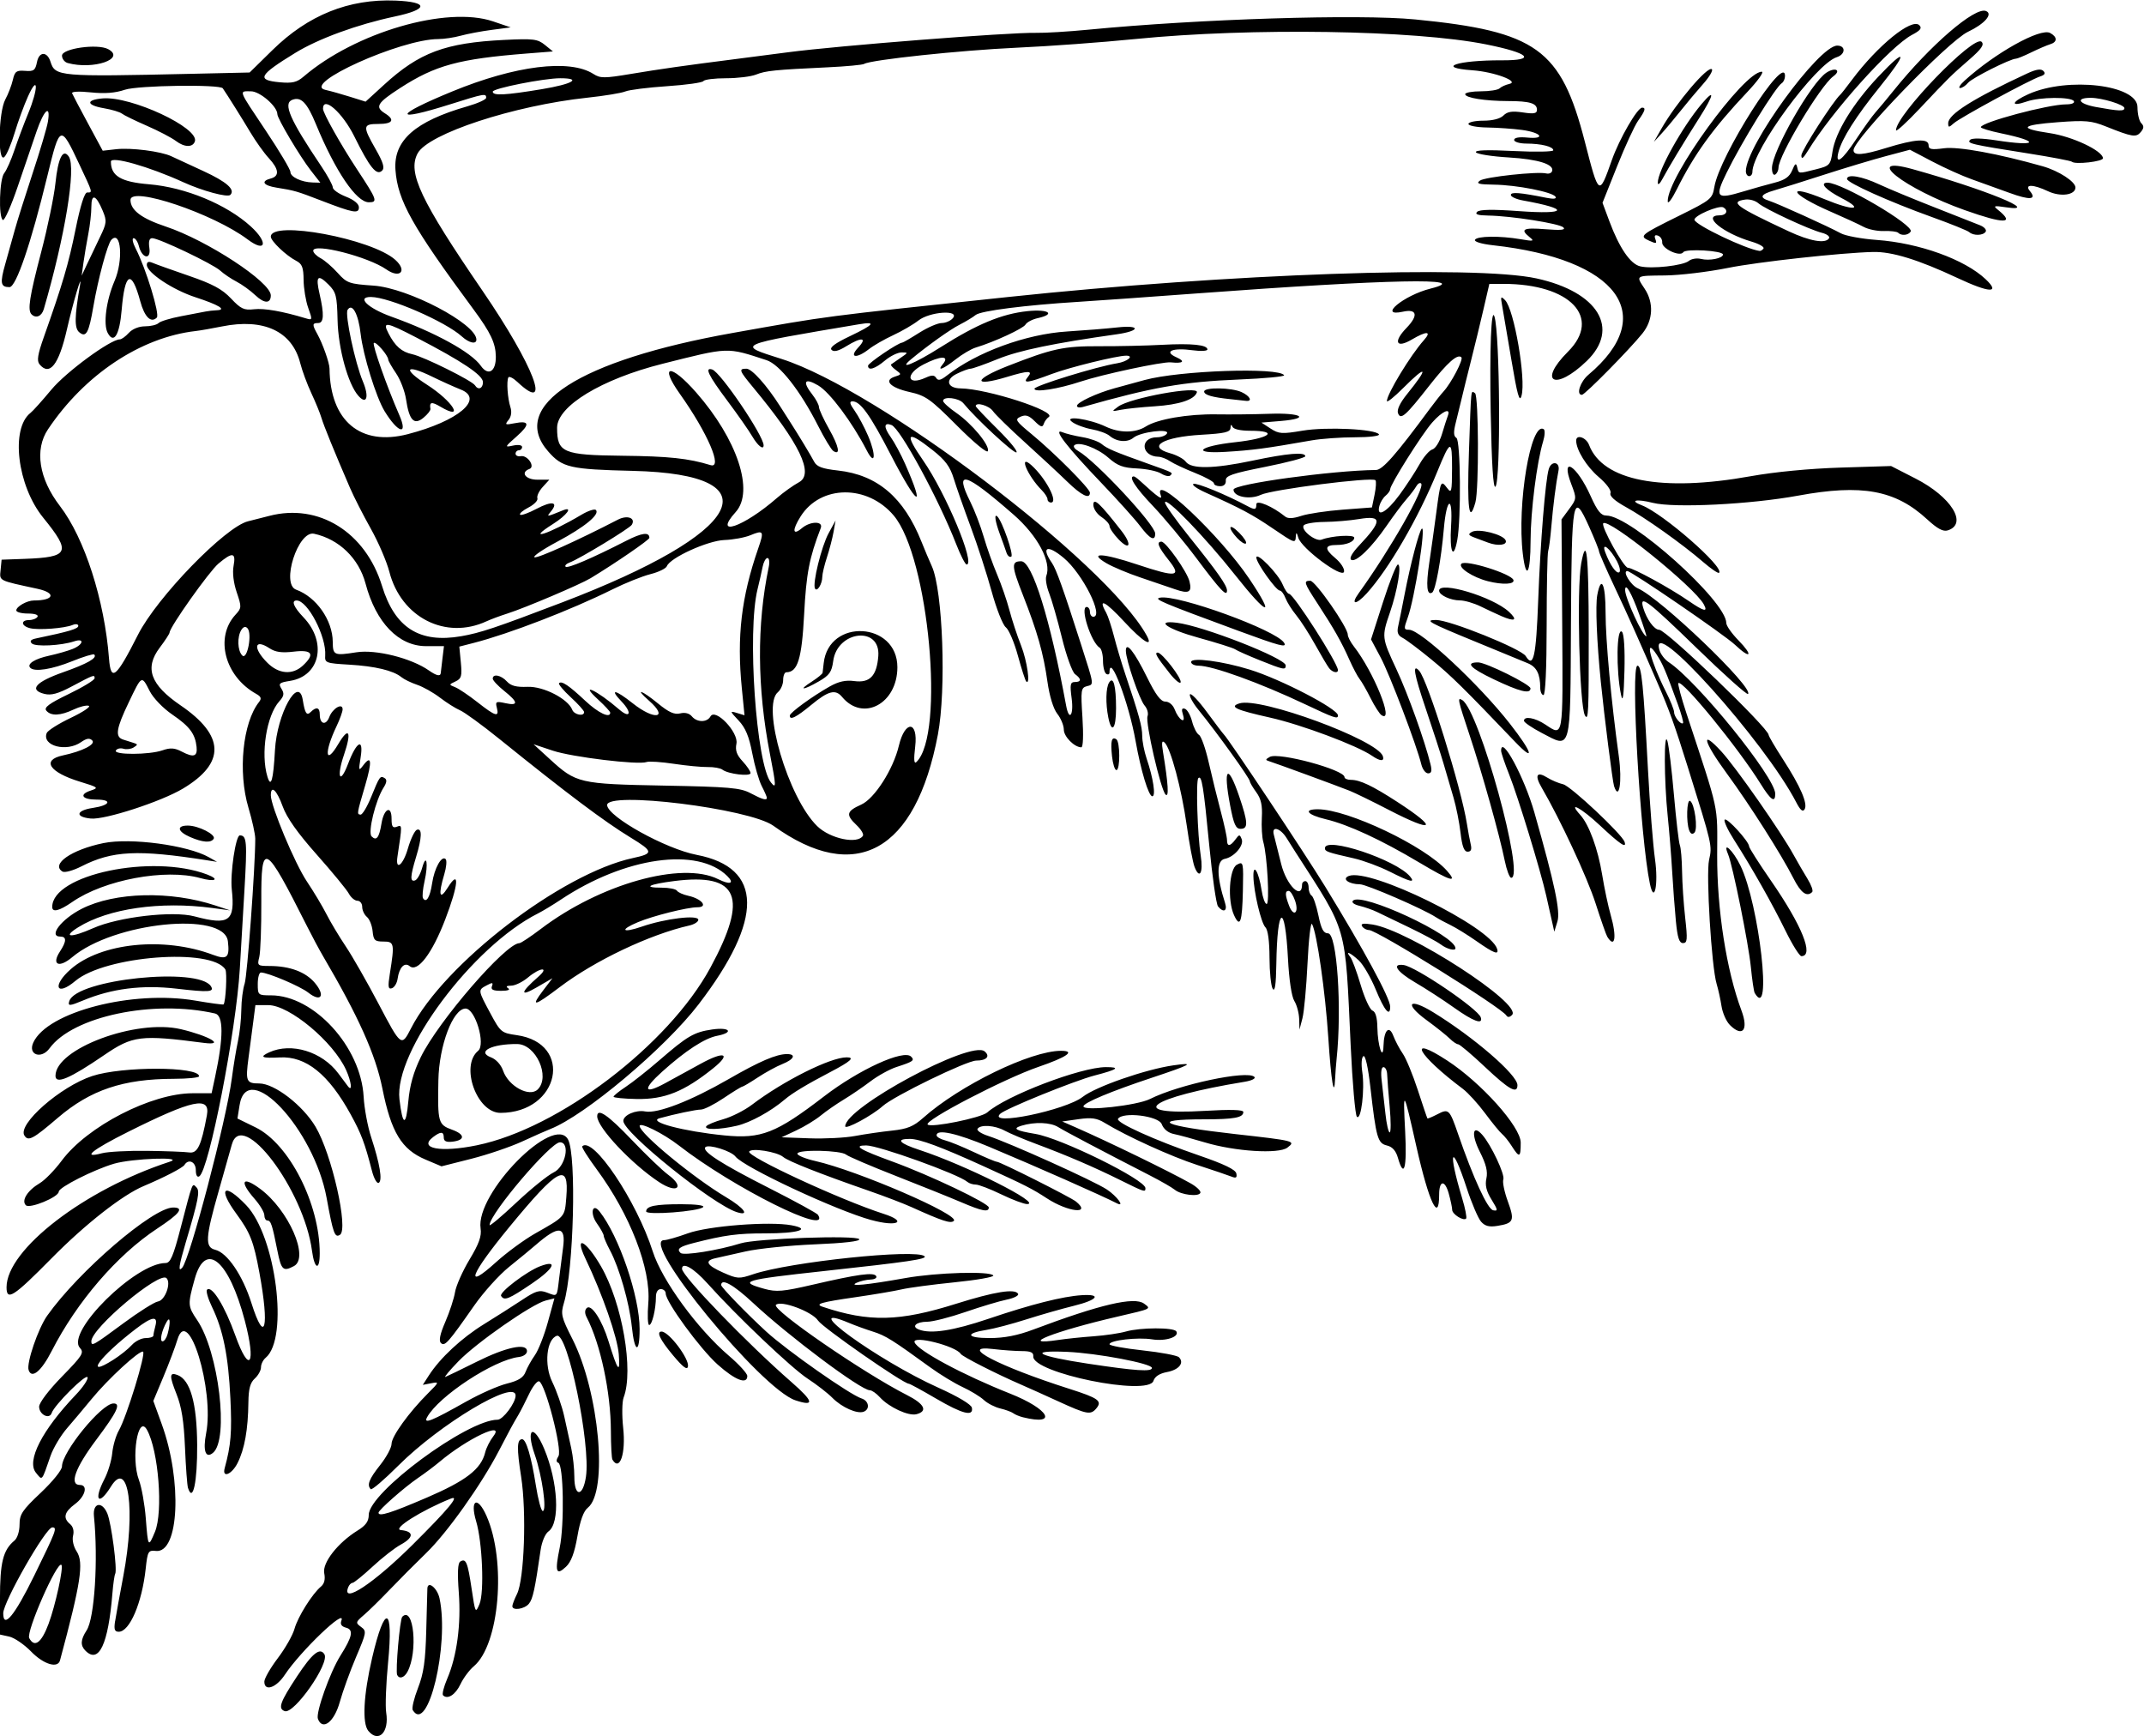 <?xml version="1.0" encoding="UTF-8"?>
<svg version="1.1" viewBox="0 0 657 532" xmlns="http://www.w3.org/2000/svg">
<path d="m112.87 530.34c-1.931-2.335-1.482-10.977 1.162-22.352 3.901-16.782 6.589-15.984 4.887 1.451-0.632 6.473-0.891 13.36-0.575 15.305 0.973 5.998-2.34 9.385-5.474 5.595zm-15.45-3.69c-0.717-1.869 3.724-14.333 6.901-19.368 3.687-5.843 4.104-7.939 1.703-8.567-1.361-0.356-1.83-1.058-1.421-2.124 1.623-4.228-12.498 9.27-17.32 16.556-2.66 4.02-6.286 5.233-6.278 2.101 0.002-0.963 1.863-4.202 4.136-7.2s4.57-7.039 5.106-8.981c1.012-3.667 5.446-10.74 8.127-12.964 1.022-0.848 1.353-2.223 0.983-4.077-0.639-3.193 4.167-9.334 10.241-13.088 2.5-1.54 3.4-2.81 3.4-4.78 0-6.85 30.2-29.16 39.47-29.16 1.67 0 5.53-5.16 5.53-7.4 0-5.155-23.161 8.687-35.974 21.499-4.29 4.29-8.075 7.523-8.413 7.186-1.25-1.25-0.526-3.109 2.877-7.39 1.92-2.415 3.495-5.341 3.5-6.503 0.011-2.278 5.295-9.61 11.13-15.442 3.504-3.502 3.537-3.603 1.031-3.124l-2.589 0.495 1.876-2.908c3.459-5.363 10.007-11.447 16.892-15.695 3.757-2.318 9.027-5.672 11.711-7.454 4.175-2.772 5.268-3.093 7.558-2.222 3.251 1.236 3.045 1.461 3.707-4.038 0.298-2.475 0.859-6.862 1.246-9.75 0.898-6.687-1.367-6.894-8.424-0.768-1.446 1.256-5.104 4.27-8.129 6.699s-7.841 7.769-10.702 11.868c-7.951 11.39-9.012 12.583-10.178 11.446-0.705-0.688-0.278-2.742 1.353-6.5 1.311-3.022 2.648-7.109 2.97-9.082s2.321-6.473 4.442-10c2.92-4.855 3.744-7.165 3.393-9.514-1.605-10.749 22.513-35.259 26.805-27.24 2.624 4.903 1.732 40.037-1.272 50.065-1.025 3.423-0.817 4.31 2.59 11.021 8.236 16.227 11.018 46.75 4.716 51.738-1.283 1.015-2.334 3.912-3.174 8.74-0.881 5.067-1.923 7.849-3.495 9.325-3.042 2.857-3.467 1.575-1.931-5.823 1.473-7.095 1.175-25.492-0.422-26.024-0.691-0.23-0.675-0.903 0.047-2.059 1.221-1.954-4.049-22.275-5.94-22.906-0.582-0.194-1.98 1.586-3.106 3.956-1.126 2.37-2.58 5.209-3.231 6.309-1.818 3.074-2.605 4.524-5.968 11-5.41 10.414-15.828 25.079-22.228 31.286-3.394 3.292-8.478 8.399-11.298 11.35-2.82 2.95-6.348 6.41-7.841 7.687-2.577 2.205-2.622 2.391-0.883 3.662 1.749 1.279 1.681 1.692-1.51 9.177-1.838 4.311-4.093 10.538-5.012 13.838-1.708 6.134-5.278 8.876-6.707 5.151zm29.018-53.344c11.003-10.931 14.622-15.296 11.727-14.141-8.908 3.553-18.143 9.367-15.323 9.647 4.065 0.403 4.027 2.261-0.091 4.493-1.788 0.969-5.66 3.996-8.606 6.727s-5.71 4.966-6.143 4.966c-0.433 0-1.024 0.618-1.314 1.373-2.033 5.297 7.845-1.237 19.751-13.066zm4.236-14.389c12.17-5.23 16.75-8.77 18.01-13.92 0.337-1.375 1.451-3.581 2.475-4.903 3.796-4.899-8.015 0.697-16.45 7.794-1.573 1.324-4.578 3.577-6.678 5.008-4.12 2.81-12.04 9.78-12.04 10.6 0 1.285 3.746 0.116 14.674-4.578zm48.881-6.435c1.493-9.955-5.595-44.304-8.914-43.197-3.168 1.056-3.959 8.913-1.42 14.115 1.368 2.804 3.029 7.573 3.691 10.598 0.661 3.025 1.627 7.419 2.146 9.764 0.519 2.345 0.943 6.283 0.943 8.75 0 6.23 2.619 6.208 3.555-0.03zm-36.56-23.11c4.125-2.328 9.672-4.775 12.327-5.438 3.549-0.887 5.066-1.835 5.731-3.583 0.497-1.307 1.779-3.607 2.848-5.112 1.07-1.505 2.856-6.041 3.969-10.081l2.025-7.346-2.675 0.672c-4.184 1.05-21.19 12.886-26.725 18.6-2.75 2.839-4.548 4.995-3.995 4.791 0.552-0.204 4.827-2.275 9.5-4.601 9.09-4.54 15.49-5.89 15.49-3.28 0 0.857-1.072 1.623-2.5 1.788-7.641 0.879-24.586 12.003-28.111 18.455-1.219 2.231 1.354 1.195 12.111-4.874zm9.047-42.673c3.224-2.917 8.594-6.855 11.933-8.75 9.322-5.29 9.062-4.988 9.57-11.147 0.897-10.858-2.439-9.11-17.453 9.142-12.056 14.656-13.966 19.729-4.05 10.756zm17.656-27.494c3.594-1.714 5.13-9.202 1.888-9.202-2.891 0-21.449 21.821-21.563 25.354-0.015 0.47 3.664-2.619 8.176-6.863s9.687-8.424 11.5-9.289zm-82.46 165.08c-2.127-0.78-1.429-2.743 3.786-10.653 4.656-7.062 7.023-8.97 8.387-6.763 1.691 2.736-9.306 18.468-12.173 17.416zm39.242-0.305c-0.344-0.557 0.376-3.595 1.6-6.75 1.76-4.536 2.292-8.249 2.541-17.737 0.173-6.6 0.326-12.338 0.341-12.75 0.088-2.566 3.056-0.179 3.731 3 3.03 14.285-3.562 41.763-8.213 34.237zm9.284-4.544c-0.344-0.344 0.229-2.621 1.274-5.059 2.981-6.953 4.288-16.703 3.551-26.47-0.449-5.944-0.309-8.977 0.435-9.437 1.765-1.091 2.276 0.123 3.492 8.295 1.119 7.52 1.184 7.647 2.414 4.727 1.511-3.586 0.892-18.984-1.02-25.365-1.996-6.664 0.399-7.923 3.168-1.664 6.146 13.894 3.98 39.492-3.901 46.096-1.356 1.136-3.192 3.605-4.08 5.487-1.527 3.235-3.949 4.774-5.333 3.39zm-14.05-6.2c-0.581-1.107 0.812-17.119 1.554-17.861 3.509-3.509 4.867 10.735 1.605 16.831-0.989 1.847-2.475 2.332-3.158 1.031zm-112.18-7.21c-2.124-2.17-5.141-4.23-6.703-4.58l-2.84-0.62v-10.97c0-11.13 0.941-14.92 4.434-17.82 0.893-0.74 1.566-2.85 1.566-4.91 0-3.158 0.827-4.397 6.5-9.745 3.653-3.444 6.5-6.976 6.5-8.064 0-4.436 12.062-19.216 15.75-19.3 2.419-0.055 1.188 2.555-5.25 11.133-6.446 8.59-8.343 13.84-5 13.84 2.555 0 1.653 3.511-1.5 5.842-3.316 2.452-3.765 4.279-1.51 6.15 0.917 0.761 1.269 2.118 0.915 3.528-0.338 1.348 0.121 3.354 1.116 4.872 2.217 3.384 1.248 9.694-5.122 33.357-0.686 2.548-5.018 1.225-8.856-2.706zm5.329-8.433c2.106-5.629 4.676-17.397 3.957-18.116-1.293-1.293-10.887 20.528-9.865 22.438 1.62 3.028 3.737 1.479 5.908-4.322zm-4.358-14.86c6.758-13.82 7.107-14.75 5.517-14.75-1.986 0-15.031 22.84-15.031 26.31 0 4.968 3.518 0.691 9.514-11.565zm15.686 23.05c-1.611-1.611-1.511-3.396 0.35-6.237 2.436-3.718 3.582-21.602 2.245-35.036-0.407-4.092 2.502-4.638 4.104-0.77 1.263 3.05 3.111 17.245 2.407 18.492-0.233 0.412-0.617 3.112-0.854 6-1.28 15.59-4.136 21.67-8.252 17.55zm9.088-9.05c0.279-1.788 1.412-8.038 2.519-13.89 3.82-20.2 1.606-36.12-3.807-27.36-3.775 6.109-5.403 4.253-1.999-2.278 1.101-2.112 2.18-5.691 2.397-7.953 0.218-2.262 1.126-5.386 2.019-6.941 2.406-4.193 8.415-23.774 7.417-24.166-1.144-0.449-10.713 8.355-15.722 14.466-2.197 2.68-5.592 6.717-7.545 8.972s-4.237 6.08-5.076 8.5c-2.767 7.983-2.457 7.625-4.473 5.154-2.957-3.624 1.87-13.052 12.242-23.909 2.183-2.285 3.793-4.685 3.577-5.332-0.41-1.23-10.171 8.486-10.988 10.938-0.695 2.09-3.849 0.5-3.849-1.94 0-1.191 2.934-5.057 6.992-9.212 6.328-6.48 6.85-7.317 5.495-8.813-4.361-4.81 17.015-25.98 26.243-25.98 1.485 0 2.357-2.023 4.632-10.75 3.779-14.492 3.505-13.783 4.816-12.472 1.163 1.163 0.696 3.585-3.297 17.077-2.063 6.97-2.354 9.083-1.046 7.595 2.381-2.709 13.563-45.333 15.203-57.95 0.501-3.85 1.352-9.025 1.893-11.5 0.54-2.475 1.002-6.795 1.026-9.601 0.024-2.805 0.483-6.405 1.021-8 0.809-2.398 3.248-35.721 3.251-44.399 3.91e-4 -1.375-0.938-5.65-2.085-9.5-3.275-10.991-1.768-26.062 3.239-32.395 0.847-1.072 0.643-1.652-0.882-2.5-9.624-5.356-12.743-17.302-6.33-24.249 1.891-2.049 1.908-2.355 0.379-6.859-0.986-2.903-1.356-6.017-0.964-8.105 0.778-4.146-0.335-4.315-4.627-0.704-2.846 2.395-14.916 19.415-14.987 21.133-0.015 0.374-1.365 2.447-3 4.607-4.743 6.268-2.905 11.377 6.369 17.706 13.577 9.265 13.829 17.639 0.765 25.481-6.659 3.998-23.947 9.625-28.261 9.2-4.933-0.486-4.559-2.481 0.611-3.256 5.328-0.79 6.086-2.55 1.103-2.55-4.376 0-5.406-1.551-1.823-2.745 2.622-0.874 2.472-1.001-3.244-2.749-9.389-2.873-11.84-6.632-5.242-8.04 6.035-1.288 10.2-3.416 9.011-4.604-0.79-0.79-1.731-0.646-3.4 0.523-4.49 3.145-12.053 1.162-10.546-2.765 0.297-0.773 3.61-2.869 7.362-4.656 3.752-1.787 6.243-3.453 5.534-3.703-0.708-0.249-2.801 0.265-4.651 1.143-4.048 1.921-6.949 2.038-8.361 0.337-0.797-0.96 0.836-2.17 6.878-5.093 4.357-2.11 7.922-4.28 7.922-4.83 0-1.183-0.157-1.126-7.142 2.583-4.07 2.161-6.182 2.729-8.233 2.214-4.834-1.213-2.737-3.648 5.709-6.626 7.5-2.645 10.589-4.405 9.551-5.443-0.265-0.265-3.305 0.659-6.756 2.052-6.182 2.497-11.517 3.342-12.827 2.032-1.17-1.17 1.314-2.764 5.827-3.739 2.404-0.52 5.608-1.439 7.121-2.042 3.314-1.323 3.763-3.424 0.5-2.343-4.025 1.333-11.912 1.726-12.992 0.646-0.73-0.73-0.322-1.199 1.347-1.546 9.943-2.07 12.895-2.94 12.895-3.82 0-0.567-0.766-0.693-1.75-0.288-2.497 1.026-10.347 1.626-13 0.993-2.756-0.66-2.984-2.5-0.309-2.5 1.067 0 2.219-0.45 2.559-1 0.368-0.595-0.823-1-2.941-1-1.957 0-3.559-0.43-3.559-0.96 0-1.18 3.299-3.04 5.369-3.04 6.239 0 6.97-2.31 1.131-3.58-12.173-2.63-11.639-2.36-11.304-5.8l0.304-3.12 7-0.254c13.768-0.5 14.422-1.94 5.737-12.638-7.955-9.8-10.057-27.32-3.853-32.11 0.712-0.55 3.571-3.737 6.352-7.082 4.527-5.45 18.106-15.42 20.994-15.42 0.527 0 1.774-0.9 2.769-2 1.079-1.192 3.08-2 4.955-2 1.73 0 3.593-0.448 4.141-0.996 0.548-0.548 3.675-1.498 6.95-2.111 3.275-0.614 6.629-1.256 7.454-1.428 0.825-0.172 2.377-0.347 3.45-0.389 3.128-0.123 0.633-1.638-6.566-3.99-6.96-2.272-14.884-7.547-14.884-9.907 0-0.948 0.559-1.151 1.75-0.637 0.963 0.416 5.978 2.208 11.145 3.984 7.258 2.494 10.192 4.073 12.9 6.943 3.021 3.202 3.996 3.658 7.054 3.301 3.112-0.363 8.717 0.616 15.816 2.764 2.112 0.639 2.131 0.561 0.794-3.189-0.754-2.114-1.39-5.966-1.415-8.559-0.037-3.856-0.455-4.927-2.295-5.873-3.064-1.576-7.75-6.04-7.75-7.383 0-5.149 30.998 0.633 38.164 7.118 3.752 3.395 1.413 5.845-2.778 2.909-5.55-3.883-22.39-8.188-22.39-5.722 0 0.602 1.012 1.628 2.25 2.281 1.238 0.653 3.6 2.689 5.25 4.525 2.811 3.127 3.505 3.372 11 3.889 10.599 0.732 31.5 11.712 31.5 16.549 0 1.522-2.239 1.039-4.436-0.956-5.047-4.585-22.286-12.072-27.888-12.112-4.548-0.032-0.887 3.47 6.325 6.05 13.313 4.763 24.442 10.877 27.348 15.027 2.28 3.255 4.659 1.806 4.608-2.808-0.045-4.074-1.586-7.346-6.748-14.33-18.913-25.588-23.331-33.477-24.011-42.874-0.652-9.009 6.002-14.889 22.051-19.486 3.163-0.906 5.75-2.085 5.75-2.619 0-1.398-0.59-1.29-11.049 2.01-17.659 5.573-17.324 3.445 0.618-3.932 19.371-7.965 36.024-10.03 43.295-5.37 2.112 1.354 3.336 1.352 11.5-0.014 9.006-1.507 16.421-2.56 32.136-4.563 4.4-0.561 11.6-1.494 16-2.073 15.434-2.031 67.688-6.121 76-5.949 2.75 0.057 9.95-0.378 16-0.966 33.891-3.297 82.968-4.836 100.2-3.141 37.164 3.654 44.657 9.052 51.965 37.438 4.33 16.817 4.337 16.822 8.308 5.588 2.288-6.473 7.802-16 9.26-16 1.214 0 0.912 0.987-1.219 3.979-1.092 1.533-3.997 7.826-6.456 13.984l-4.471 11.196 2.113 5.671c3.017 8.097 6.374 13.026 9.389 13.783 3.494 0.877 13.209-0.199 14.967-1.658 0.78-0.647 2.45-0.918 3.711-0.601 2.575 0.646 6.733-0.184 6.733-1.345 0-1.204-11.412-1.872-12.158-0.712-0.981 1.528-6.624-1.096-6.47-3.008 0.07-0.865-0.507-1.794-1.282-2.066-0.962-0.337-1.215 0.012-0.798 1.099 0.524 1.364 0.255 1.431-1.868 0.464-3.185-1.451-2.858-1.725 9.191-7.69 9.744-4.824 10.138-5.148 10.745-8.801 1.6-9.566 21.65-41.097 21.65-34.028 0 0.888-0.439 1.887-0.976 2.218-1.908 1.179-12.334 18.113-16.941 27.515-3.721 7.595-3.154 8.2 5.292 5.644 2.819-0.853 7.057-2.045 9.419-2.648 3.185-0.813 4.582-1.794 5.407-3.796 0.886-2.147 1.199-2.341 1.529-0.95 0.492 2.07 0.23 2.041 5.781 0.643 4.189-1.055 4.429-1.313 5.049-5.453 0.882-5.88 6.286-14.707 14.04-22.933 8.839-9.376 9.091-7.543 0.434 3.159-7.301 9.025-11.626 15.855-12.667 20.001-1.027 4.091 1.126 2.522 5.405-3.94 2.285-3.45 4.958-7.167 5.94-8.26 0.982-1.093 3.498-4.114 5.59-6.712 11.179-13.882 24.857-25.674 28.264-24.367 2.284 0.877-0.379 3.958-5.516 6.382-5.98 2.824-35.05 32.905-35.05 36.274 0 1.726 2.837 1.531 10-0.689 8.885-2.754 13-3.013 13-0.82 0 1.252 0.875 1.419 4.75 0.909 4.377-0.577 16.607 1.66 30.25 5.532 4.882 1.386 10 4.707 10 6.49 0 2.332-4.589 2.957-8.409 1.144-4.535-2.152-7.322-2.195-5.571-0.086 2.247 2.707 0.081 2.904-6.291 0.572-3.426-1.254-8.599-3.118-11.496-4.142-2.897-1.025-8.346-3.481-12.11-5.459l-6.843-3.596-7.39 1.966c-4.06 1.082-12.57 3.638-18.89 5.681-6.325 2.043-13.188 4.199-15.25 4.791-4.24 1.217-4.74 2.214-1.608 3.208 2.598 0.824 18.341 7.963 21.953 9.954 1.427 0.787 6.377 1.703 11 2.037 13.032 0.94 27.002 5.981 33.406 12.054 4.612 4.374 1.176 4.217-8.655-0.394-11.94-5.597-20.08-8.109-25.85-7.972-9.758 0.232-35.38 3.048-44.5 4.891-6.05 1.222-14.712 2.259-19.25 2.304-9.205 0.091-8.987-0.051-6.25 4.081 2.848 4.301 2.587 9.615-0.671 13.673-3.94 4.91-17.66 18.83-18.56 18.83-1.846 0-0.537-4.021 2.006-6.161 21.72-18.284 9.06-35.446-29.28-39.678-3.47-0.383-5.79-1.083-5.5-1.662 0.59-1.18 7.644-1.271 14-0.181 3.96 0.679 4.29 0.603 2.75-0.634-3.029-2.433-1.949-2.975 4.842-2.43 4.738 0.38 6.287 0.224 5.508-0.556-1.193-1.193-16.015-3.53-23.05-3.634-3.156-0.047-4.139-0.376-3.382-1.134 0.734-0.734 4.735-0.804 12.78-0.224 15.042 1.084 15.738-0.654 1.302-3.255-2.06-0.372-3.75-1.133-3.75-1.692 0-0.978 2.808-0.755 10.905 0.869 2.205 0.442 3.185 0.326 2.779-0.331-0.896-1.449-11.868-3.605-18.827-3.7-4.74-0.064-5.604-0.311-4.337-1.238 1.544-1.129 17.617-2.863 20.355-2.196 0.756 0.184 1.545-0.119 1.753-0.673 0.786-2.098-4.206-3.687-13.288-4.229-5.173-0.309-9.688-1.016-10.031-1.573-0.416-0.674 3.438-0.807 11.533-0.4 6.69 0.336 12.16 0.236 12.16-0.223 0-1.123-3.673-2.037-8.25-2.054-2.063-0.007-3.75-0.511-3.75-1.119 0-0.687 1.518-0.96 4.009-0.723 5.815 0.555 4.397-1.529-1.589-2.335-2.706-0.364-7.508-0.702-10.67-0.75-3.16-0.048-5.75-0.537-5.75-1.087s2.057-1 4.571-1c2.845 0 5.172-0.6 6.161-1.589 1.202-1.202 2.648-1.431 5.929-0.939 3.43 0.514 4.34 0.345 4.34-0.804 0-2.001-2.19-2.666-8.83-2.679-7.13-0.014-13.17-0.986-13.17-2.12 0-0.478 2.16-0.869 4.8-0.869s5.228-0.406 5.75-0.903 1.85-1.104 2.95-1.349c3.343-0.746-4.655-3.721-11.259-4.188-11.48-0.811-4.701-3.109 9.009-3.054 10.745 0.044 8.511-2.208-4.846-4.883-21.97-4.401-71.97-5.168-107.4-1.648-10.755 1.069-26.133 2.194-36.5 2.67-17.192 0.791-44.642 3.706-46.664 4.956-0.499 0.308-5.503 0.778-11.121 1.043-16.382 0.774-19.053 1.045-22.03 2.232-1.54 0.618-5.68 1.123-9.19 1.123-3.507 0-6.616 0.388-6.909 0.862-0.293 0.474-5.322 1.183-11.176 1.575-5.854 0.392-11.603 1.117-12.776 1.61-1.173 0.493-6.408 1.353-11.633 1.911-22.521 2.405-48.778 11.021-52.015 17.07-3.132 5.853 0.852 14.283 19.909 42.129 15.715 22.962 21.487 38.065 10.661 27.894-1.289-1.211-2.534-1.83-2.767-1.377-0.602 1.175-0.237 6.414 0.637 9.123 0.465 1.443 0.245 2.901-0.592 3.919-1.192 1.449-1.001 1.555 1.799 1.001 4.687-0.928 4.891 0.325 0.663 4.061-3.682 3.254-3.713 3.337-1.045 2.769 1.584-0.337 2.75-0.153 2.75 0.434 0 0.56-0.45 1.019-1 1.019s-1 0.47-1 1.044c0 0.574 0.728 0.912 1.617 0.75 2.057-0.374 4.487 3.243 2.633 3.918-2.861 1.041-1.205 3.288 2.424 3.288h3.674l-2.047 2.25c-1.126 1.238-1.851 2.786-1.611 3.441 0.24 0.655-0.984 1.926-2.72 2.824-1.736 0.898-2.898 1.891-2.582 2.207 0.316 0.316 2.584-0.491 5.04-1.794 4.701-2.494 6.809-2.147 4.464 0.734-1.476 1.814-1.558 1.82 3.607-0.27 3.255-1.317 1.249 1.476-2.98 4.149-8.773 5.545-1.326 3.14 8.671-2.801 2.03-1.206 4.019-1.865 4.421-1.463 1.324 1.324-3.46 5.256-11.806 9.703-4.522 2.409-7.664 4.566-6.984 4.793 1.028 0.343 13.464-5.272 25.519-11.521 2.903-1.505 5.561-0.52 4.264 1.579-0.701 1.133-16.078 10.464-18.997 11.526-1.041 0.379-1.614 0.968-1.272 1.31 0.614 0.614 8.12-2.598 18.499-7.916 4.893-2.507 7.167-2.802 7.167-0.927 0 0.611-10.369 7.729-18 12.355-3.149 1.91-20.185 9.144-25.5 10.829-2.2 0.697-5.083 1.768-6.406 2.38-12.521 5.784-26.159-1.156-29.77-15.147-0.815-3.158-3.378-9.116-5.696-13.241-2.318-4.125-5.186-9.75-6.374-12.5-4.819-11.157-8.07-19.135-8.763-21.5-0.403-1.375-1.786-4.75-3.073-7.5s-2.82-6.893-3.406-9.208c-2.473-9.76-11.17-13.834-24.012-11.24-3.025 0.61-6.625 1.237-8 1.394-16.863 1.92-34.058 13.355-45.285 30.115-4.175 6.232-2.793 15.112 3.659 23.511 7.551 9.83 13.663 28.822 15.038 46.722 0.559 7.283 2.177 5.955 8.881-7.287 5.813-11.49 26.809-33.12 33.752-34.77 1.35-0.33 4.255-1.06 6.455-1.64 15.166-3.966 29.506 4.946 34.589 21.498 3.932 12.804 11.488 17.586 24.271 15.36 5.873-1.023 10.477-2.564 30.841-10.328 55.957-21.332 65.652-39.268 21.799-40.327-19.348-0.467-21.649-0.994-26.005-5.954-12.25-13.952 9.502-27.925 56.505-36.3 29.736-5.298 26.792-4.914 84.5-11.028 67.342-7.134 143.06-9.793 161.86-5.685 18.865 4.123 25.693 15.343 15.391 25.291-9.669 9.337-15.197 6.59-5.75-2.857 10.47-10.466 0.68-20.76-19.75-20.76h-4.352l-1.792 7.75c-0.985 4.263-2.705 11.35-3.821 15.75s-2.395 9.575-2.842 11.5c-0.447 1.925-1.268 5.289-1.825 7.475-0.748 2.94-0.701 4.168 0.184 4.715 1.288 0.797 1.482 24.806 0.253 31.353-1.183 6.303-2.382 3.58-1.891-4.293 0.601-9.638-1.372-8.931-2.213 0.794-0.815 9.418-2.551 18.898-3.576 19.532-1.637 1.011-1.939-2.088-0.889-9.114 0.572-3.829 1.546-10.786 2.164-15.461 1.297-9.81 1.381-9.998 3.326-7.427 1.317 1.741 1.461 1.16 1.49-6.023 0.036-9.013-0.493-8.901-4.511 0.95-5.808 14.238-14.839 29.822-21.631 37.325-3.293 3.637-5.095 3.602-2.464-0.048 9.763-13.548 20.438-32.311 19.128-33.621-0.352-0.352-1.016 0.032-1.477 0.852-0.461 0.82-1.827 2.617-3.035 3.992s-3.901 4.975-5.983 8c-4.679 6.801-9.479 11.437-10.918 10.547-0.677-0.418 0.215-2.05 2.37-4.335 7.16-7.589 7.171-9.35 0.053-8.165-2.75 0.458-7.561 0.859-10.691 0.892-3.13 0.033-5.977 0.522-6.326 1.088-0.89 1.439 3.694 5.038 5.517 4.332 3.091-1.197 10-1.609 10-0.597 0 1.25-2.389 2.237-5.415 2.237-3.655 0-3.796 1.178-0.475 3.951 1.765 1.474 2.963 3.32 2.756 4.249-0.49 2.2-13.083-7.171-14.016-10.429-0.463-1.618-0.679-1.767-0.75-0.52-0.135 2.368-0.208 2.343-7.34-2.505-6.032-4.1-9.501-5.946-20.26-10.778-2.75-1.235-4.438-2.446-3.75-2.69 1.048-0.373 10.02 3.323 16.486 6.791 2.353 1.262 2.764 1.18 2.764-0.552 0-1.457 5.022 0.681 8.782 3.739 0.896 0.729 2.401 0.675 5-0.178 2.045-0.671 7.748-1.526 12.675-1.899l8.958-0.679 0.808-3.901c0.444-2.146 0.565-4.144 0.268-4.441-1.06-1.06-31.695 2.844-35.14 4.479-3.318 1.575-8.352 0.61-8.352-1.601 0-1.713 30.198-5.872 43.661-6.014 2.023-0.021 6.089-4.646 16.561-18.834 1.497-2.029 3.346-4.363 4.109-5.188 2.358-2.55 6.171-9.831 5.5-10.502-1.155-1.155-4.257 1.577-9.762 8.596-7.379 9.408-8.831 10.69-9.659 8.531-0.404-1.052 0.609-3.18 2.8-5.886 6.726-8.307 6.122-9.165-1.257-1.786-2.724 2.724-4.952 4.502-4.952 3.95 0-2.154 7.253-14.089 11.336-18.653 2.509-2.804 0.87-2.894-3.691-0.203-4.814 2.84-5.792 0.732-1.645-3.547 3.71-3.828 3.247-5.933-1.095-4.979-7.872 1.729 0.2-5.003 8.494-7.085 13.587-3.41-12.802-2.866-71.399 1.471-15.125 1.12-31.55 2.286-36.5 2.593-16.276 1.008-29.975 2.755-31.5 4.017-0.825 0.683-3.043 2.024-4.929 2.98-2.895 1.468-9.823 6.407-14.887 10.611-4.215 3.5 1.103 1.335 8.97-3.653 11.283-7.152 18.805-10.274 26.764-11.106 6.44-0.673 8.718 0.911 3.087 2.148-1.647 0.362-3.334 1.249-3.75 1.972-0.706 1.228-9.618 5.342-15.256 7.043-1.375 0.415-4.14 2.044-6.144 3.621-3.88 3.052-5.865 3.788-3.93 1.456 2.212-2.666-0.691-2.615-5.929 0.102-5.722 2.969-5.103 6.681 0.674 4.048 1.882-0.857 2.652-0.834 3.228 0.097 0.563 0.911 1.406 0.712 3.306-0.783 9.058-7.125 24.247-12.683 36.795-13.465 5.225-0.325 12.157-0.886 15.405-1.246 7.203-0.798 7.075 1.081-0.143 2.098-19.207 2.706-30.022 4.954-36.457 7.576-4.018 1.637-7.798 2.978-8.401 2.98-0.603 2e-3 -2.535 0.721-4.294 1.598-3.556 1.774-2.814 4.38 1.262 4.433 8.177 0.107 29.634 7.067 27.019 8.764-0.6 0.39-1.3 1.355-1.554 2.146-0.361 1.122-0.965 0.935-2.756-0.856-1.758-1.758-2.766-2.082-4.318-1.39-1.852 0.826-1.565 1.282 3.356 5.338 7.074 5.831 17.88 16.687 17.88 17.962 0 2.114-2.594 0.845-6.964-3.406-2.495-2.428-8.334-7.849-12.975-12.047-4.641-4.198-9.054-8.512-9.807-9.586-1.16-1.67-5.25-2.83-5.25-1.5 0 0.248 3.038 3.452 6.75 7.12s6.284 6.845 5.715 7.061c-0.881 0.334-12.27-10.22-16.255-15.064-1.35-1.65-6.21-2.2-6.21-0.71 0 0.475 1.824 2.128 4.053 3.672 4.828 3.346 10.291 9.958 9.678 11.713-0.253 0.723-4.251-2.574-9.48-7.817-8.2-8.222-9.558-9.183-14.56-10.302-5.897-1.32-8.027-3.571-4.452-4.705 2.059-0.653 2.069-0.727 0.272-2.041-1.025-0.75-1.672-1.517-1.437-1.705 0.235-0.188 1.54-1.093 2.9-2.01 2.378-1.605 2.39-1.668 0.327-1.668-1.18 0-3.483 1.125-5.117 2.5-3.04 2.56-5.18 3.21-5.18 1.59 0-0.81 9.3-7.09 10.48-7.09 0.248 0 2.579-1.35 5.181-3s5.712-3 6.912-3 2.742-0.675 3.427-1.5c2.191-2.64-7.097-1.998-10.566 0.73-1.56 1.227-5.032 3.248-7.717 4.492-2.685 1.244-6.03 3.165-7.434 4.27-3.837 3.018-6.242 2.657-3.283-0.492 2.916-3.104 1.022-3.295-3.705-0.373-2.356 1.456-3.765 1.803-4.469 1.099-0.703-0.703 1.054-2.021 5.573-4.178 7.49-3.575 8.275-4.586 2.851-3.671-38.304 6.465-37.691 6.191-23.75 10.628 29.588 9.418 99.224 62.094 111.8 84.574 2.339 4.179-1.057 2.134-6.834-4.116-5.78-6.254-8.161-7.425-5.488-2.7 0.54 0.955 1.617 4.211 2.394 7.236 0.776 3.025 2.319 8.2 3.429 11.5 4.282 12.736 5.206 16.1 5.215 19 5e-3 1.65 0.621 4.8 1.369 7 2.022 5.949 2.856 11.5 1.728 11.5-1.139 0-3.5-7.794-5.124-16.921-2.09-11.78-7.99-27.29-7.99-21.02 0 0.582-0.45 0.781-1 0.441s-1-2.14-1-4-0.451-3.661-1.003-4.002c-2.67-1.65-6.14-12.5-4-12.5 0.55 0 1 0.675 1 1.5s0.459 1.5 1.019 1.5c3.347 0-3.26-13.179-9.028-18.007-5.091-4.262-7.057-3.43-3.629 1.535 1.312 1.901 3.473 7.951 8.92 24.973 4.071 12.721 3.996 12.194 1.804 12.767-1.835 0.48-1.93 1.141-1.38 9.624 0.34 5.34 0.2 9.11-0.34 9.11-2.12 0-5.37-3.28-5.37-5.42 0-1.27-0.895-3.446-1.988-4.836-1.217-1.548-2.388-5.347-3.02-9.798-1.25-8.812-3.077-15.27-7.537-26.629-3.52-8.96-3.59-10.32-0.51-10.32 3.368 0 8.864 17.664 13.769 44.25 0.907 4.918 2.377 2.957 1.686-2.25-0.56-4.225-0.411-5 0.966-5 2.053 0 2.082-0.948 0.073-2.417-0.856-0.626-2.66-5.625-4.01-11.11-1.35-5.485-3.116-11.647-3.924-13.693-0.809-2.046-1.199-4.428-0.867-5.293 1.637-4.266-2.658-12.324-9.984-18.73-14.951-13.076-18.361-14.094-13.303-3.973 1.296 2.594 3.142 7.417 4.101 10.717 0.959 3.3 2.802 8.484 4.096 11.52 1.294 3.036 3.002 7.986 3.796 11 0.795 3.014 2.391 7.859 3.547 10.767 1.86 4.678 2.968 12.411 1.578 11.022-0.288-0.288-1.435-3.851-2.548-7.917-1.113-4.066-2.775-7.964-3.694-8.662-0.919-0.698-2.874-5.648-4.345-11-1.47-5.35-4.35-14.23-6.4-19.73-2.048-5.5-4.387-12.159-5.196-14.797-1.14-3.717-2.598-5.687-6.473-8.75-7.96-6.292-8.823-5.341-2.899 3.193 6.95 10.01 16.08 31.85 13.31 31.85-0.422 0-1.865-2.812-3.206-6.25-5.437-13.936-17.118-35.444-19.82-36.494-2.343-0.911-2.459 0.582-0.282 3.639 1.179 1.655 3.192 5.393 4.474 8.308 6.396 14.539 3.692 12.863-4.357-2.702-6.381-12.338-9.353-16.5-11.784-16.5-1.039 0-0.871 0.734 0.661 2.885 1.13 1.587 2.978 5.041 4.108 7.675 2.535 5.913 2.186 9.517-0.429 4.44-4.423-8.586-11.296-17.782-14.847-19.862-4.227-2.477-4.973-1.258-1.75 2.862 1.075 1.375 1.966 3.069 1.978 3.765 0.012 0.696 1.412 3.727 3.11 6.737 3.01 5.333 3.554 8.164 1.29 6.716-0.617-0.395-2.72-3.868-4.671-7.718-5.446-10.742-11.774-18.804-15.791-20.115-12.333-4.026-11.342-4.06-31.915 1.115-18.656 4.693-32.273 12.964-32.273 19.602 0 7.611 1.775 8.37 20.052 8.569 14.203 0.155 20.226 0.796 26.971 2.87 3.847 1.183-0.912-9.881-9.374-21.794-6.456-9.089-2.897-9.427 4.966-0.471 12.621 14.375 17.875 30.264 12.116 36.639-7.123 7.884 2.349 4.665 12.628-4.292 1.972-1.718 5.009-3.89 6.75-4.827 4.732-2.547 0.26-11.831-13.955-28.976-4.39-5.29-4.58-5.82-2.13-5.82 1.675 0 6.209 5.059 10.308 11.5 1.05 1.65 2.478 3.883 3.173 4.962 2.5 3.88 6.244 10.077 7.272 12.038 0.805 1.535 2.501 2.161 7.298 2.692 12.082 1.339 20.171 8.234 25.584 21.808 0.987 2.475 2.412 5.85 3.166 7.5 3.385 7.404 4.482 37.809 1.862 51.618-6.802 35.86-25.232 46.065-50.418 27.918-7.331-5.282-51.307-10.709-50.937-6.286 0.301 3.604 17.944 13.38 27.437 15.203 20.409 3.92 20.614 19.693 0.596 45.801-10.339 13.484-34.864 34.096-45.475 38.218-1.166 0.453-5.046 2.172-8.621 3.819-3.575 1.647-10.593 4.031-15.594 5.297l-9.095 2.302-4.905-2.075c-7.323-3.097-10.527-8.373-13.207-21.747-2.084-10.402-7.305-22.051-18.18-40.568-1.131-1.925-3.302-5.975-4.825-9-13.075-25.963-14.183-26.567-14.101-7.681 0.034 7.821-0.247 15.449-0.624 16.95-0.658 2.62-0.529 2.731 3.173 2.736 6.179 9e-3 11.034 1.82 13.85 5.167 3.329 3.956 1.911 6.076-2.004 2.997-2.484-1.96-12.398-6.17-14.52-6.17-0.529 0-0.962 1.58-0.962 3.5 0 3.421 0.09 3.5 4.033 3.5 13.159 0 27.57 15.757 28.41 31.063 0.194 3.541 1.236 9.137 2.315 12.437 2.671 8.169 3.51 13.217 2.32 13.952-0.541 0.334-1.48-1.318-2.087-3.672-2.204-8.553-3.273-11.389-6.52-17.297-6.768-12.313-13.714-17.897-21.718-17.459-5.494 0.301-6.384-0.126-3.252-1.561 6.793-3.111 16.213-0.233 21.198 6.477 1.455 1.958 2.793 3.747 2.973 3.976 1.39 1.764 1.007-1.46-0.597-5.025-3.89-8.63-17.368-19.89-23.824-19.89h-3.976l-0.676 5.25c-0.372 2.888-1.015 7.784-1.429 10.881-0.965 7.212-0.691 7.869 3.283 7.869 4.654 0 13.329 6.67 17.258 13.271 4.975 8.356 10.18 31.439 7.468 33.116-1.58 0.976-2.083-0.417-4.068-11.272-3.872-21.15-24.356-43-26.682-28.46l-0.653 4.086 5.561 2.721c10.295 5.04 19.654 23.41 19.654 38.58 0 5.495-1.609 4.952-2.373-0.8-2.481-18.705-21.475-43.825-24.573-32.499-0.564 2.062-2.376 8.475-4.025 14.25-4.077 14.272-4.247 17.183-1.049 17.97 3.714 0.914 8.398 7.819 11.108 16.375 4.121 13.011 5.535 7.557 2.426-9.356-1.763-9.587-2.808-12.26-7.054-18.045-5.838-7.953-3.805-9.75 2.999-2.65 9.124 9.522 13.12 40.83 5.969 46.765-0.786 0.65-1.428 1.96-1.428 2.91 0 0.947-0.854 2.495-1.897 3.44-1.413 1.279-1.914 3.147-1.964 7.326-0.099 8.326-1.169 14.306-3.324 18.583-1.772 3.518-4.799 4.716-3.941 1.56 1.929-7.09 2.247-10.98 1.749-21.375-0.625-13.05-2.219-20.969-5.646-28.048-1.213-2.506-1.891-4.87-1.506-5.254 1.446-1.442 5.428 4.98 8.618 13.897 4.385 12.259 6.506 9.106 2.956-4.395-4.887-18.588-12.078-24.594-15.351-12.82-2.183 7.851-2.153 8.354 0.74 12.618 6.607 9.736 9.815 36.562 4.863 40.672-2.276 1.889-3.15-0.599-2.106-5.996 2.564-13.262-5.522-39.599-8.803-28.673-0.661 2.2-2.592 7.323-4.292 11.384l-3.091 7.384 2.582 7.116c6.328 17.438 5.316 39.597-1.774 38.851-2.375-0.25-2.56 0.073-3.151 5.5-1.142 10.46-4.912 19.26-8.256 19.26-1.27 0-1.514-0.709-1.117-3.25zm12.199-27.37c2.564-6.138 1.094-24.944-2.445-31.268-2.78-4.967-4.96 8.706-2.454 15.39 0.825 2.2 1.77 7.487 2.099 11.75 0.687 8.893 0.763 9.004 2.8 4.128zm-12.717-52.75c2.052-1.304 4.587-3.329 5.635-4.5s2.96-2.13 4.25-2.13 2.351-0.338 2.359-0.75 0.285-1.762 0.617-3c0.846-3.158-1.036-2.868-5.986 0.923-11.153 8.539-16.066 15.298-6.874 9.457zm2.941-11.089c4.805-3.553 9.618-6.59 10.695-6.75 2.184-0.324 4.137-5.647 2.626-7.158-2.178-2.18-23.032 15.34-23.032 19.35 0 1.646 0.541 1.343 9.711-5.437zm13.659 3.21c0.949-3.542 0.793-5.644-0.279-3.75-1.546 2.732-2.24 6-1.275 6 0.523 0 1.222-1.012 1.554-2.25zm94.831-57.838c25.056-5.144 58.633-30.689 71.484-54.384 11.769-21.702 8.714-29.072-11.014-26.569-7.884 1-9.87 2.041-3.896 2.041 2.259 0 4.364 0.415 4.678 0.923 0.314 0.508 1.884 1.212 3.49 1.564 4.146 0.911 6.191 3.513 2.761 3.513-3.096 0-13.541 2.616-18.177 4.553-5.803 2.425-4.895 3.466 1.191 1.367 7.15-2.47 17.28-3.69 17.28-2.08 0 0.618-1.238 1.404-2.75 1.747-12.167 2.757-28.966 10.742-39.712 18.876-7.944 6.013-9.059 6.221-5.028 0.936l2.79-3.657-4.9 2.841c-5.203 3.016-4.946 1.527 0.568-3.294 3.554-3.108 0.555-2.904-3.15 0.214-1.634 1.375-3.949 2.507-5.144 2.515-1.437 0.01-1.755 0.281-0.938 0.8 0.738 0.469-0.125 0.785-2.142 0.785-2.502 0-3.236-0.367-2.834-1.416 0.444-1.158 0.151-1.206-1.608-0.265-2.719 1.455-2.725 1.409 1.127 8.576 3.115 5.797 3.382 6.018 8.066 6.681 17.608 2.491 13.177 23.771-4.96 23.819-7.252 0.019-12.445-14.38-6.858-19.016 2.391-1.984-0.922-13.023-3.887-12.95-3.848 0.096-8.087 11.323-8.295 21.972-0.253 12.947-0.069 13.609 4.223 15.161 3.968 1.435 4.019 3.192 0.105 3.656-1.894 0.224-2.673-0.14-2.673-1.25 0-1.893-0.92-1.943-3.25-0.174-4.652 3.531 2.238 4.822 13.451 2.52zm-17.26-26.98c5.37-11.02 26.06-34.93 30.22-34.93 0.452 0 3.415-1.967 6.584-4.37 18.162-13.778 43.19-20.803 54.323-15.249 3.641 1.816 5.099 1.352 2.842-0.906-9.054-9.054-31.392-5.907-51.063 7.194-2.388 1.59-5.54 3.495-7.004 4.233-20.051 10.104-44.134 42.411-42.428 56.92 0.967 8.228 2.014 8.481 2.716 0.656 0.44-4.904 1.59-8.989 3.813-13.548zm35.86 9.87c3.925-3.925-0.57-13.839-6.3-13.894-7.806-0.075-12.569 2.357-8.01 4.09 1.551 0.59 3.049 2.251 3.691 4.092 1.666 4.778 8.095 8.236 10.619 5.712zm-38.874-18.654c10.134-19.865 46.211-47.551 68.072-52.239 6.35-1.362 6.276-1.986-0.748-6.266-8.103-4.937-19.529-13.522-40.25-30.241-5.225-4.216-10.625-8.149-12-8.739-1.375-0.591-4.155-2.343-6.178-3.894s-5.173-3.322-7-3.936c-1.827-0.613-3.997-1.669-4.822-2.347-2.463-2.023-8.043-3.356-16-3.824-7.148-0.42-7.492-0.551-7.338-2.801 0.394-5.8-5.358-16.86-8.77-16.86-1.711 0-0.88 2.035 2.106 5.159 7.302 7.641 5.118 17.998-4.106 19.473-3.345 0.535-3.639 0.807-2.626 2.429 0.909 1.455 0.774 2.232-0.66 3.816-3.934 4.347-5.789 16.105-3.648 23.122 1.092 3.581 1.806 1.062 2.308-8.145 0.606-11.125 7.272-23.132 8.525-15.356 0.662 4.106 1.196 4.91 2.438 3.667 1.719-1.71 2.768-1.42 2.768 0.78 0 2.983 1.893 3.472 2.925 0.756 1.013-2.666 4.075-4.433 4.075-2.353 0 0.704-0.844 3.053-1.877 5.219-3.847 8.074-3.443 12.174 0.536 5.438 3.284-5.56 4.195-3.862 1.76 3.283-2.355 6.911-1.251 9.344 1.252 2.759 2.656-6.99 4.833-8.073 3.842-1.912-0.651 4.046-0.591 4.222 0.81 2.371 2.536-3.348 2.753-1.212 0.617 6.068-2.62 8.932-2.617 8.911-1.44 9.041 0.55 0.061 2.011-2.376 3.248-5.415 2.599-6.389 2.764-6.616 4.175-5.744 0.711 0.439 0.595 1.369-0.355 2.85-2.461 3.835-4.902 13.763-3.684 14.981 1.485 1.485 2.321 0.397 3.026-3.94 0.755-4.643 3.091-5.745 3.091-1.458 0 2.402 0.345 2.92 1.62 2.43 1.667-0.64 1.667-0.642 0.182 9.184-0.673 4.455 1.712 2.635 3.176-2.425 0.863-2.984 2.121-5.609 2.796-5.833 1.641-0.547 1.549 2.375-0.263 8.349-1.812 5.973-1.886 7.701-0.307 7.174 0.662-0.221 1.637-1.946 2.166-3.833 1.335-4.763 1.952-1.317 0.734 4.101-0.539 2.398-0.751 4.729-0.473 5.18 0.999 1.616 2.149-0.263 2.794-4.565 0.699-4.663 2.925-8.63 4.153-7.402 0.408 0.408 0.22 2.485-0.418 4.614-1.912 6.382-1.47 8.148 1.037 4.14 3.747-5.988 3.348-0.946-0.774 9.78-3.998 10.403-8.462 16.262-10.87 14.264-1.593-1.322-3.206 0.365-3.708 3.877-0.19 1.332-0.978 2.63-1.75 2.885-1.145 0.378-1.261-0.438-0.627-4.422 1.484-9.323 1.372-9.885-1.969-9.885-2.639 0-3.037-0.382-3.308-3.175-0.169-1.746-0.957-3.714-1.75-4.372-0.79-0.66-1.44-2.04-1.44-3.07 0-1.04-0.66-1.88-1.46-1.88-0.806 0-1.994-0.988-2.64-2.196-0.646-1.208-5.062-6.575-9.812-11.929-5.932-6.685-9.208-11.321-10.461-14.804-1.801-4.99-3.627-6.69-3.627-3.37 0 3.317 7.353 20.883 11.045 26.387 2.062 3.073 4.758 7.573 5.992 10 1.234 2.427 3.905 6.888 5.935 9.913s6.57 10.975 10.089 17.667c6.851 13.028 6.982 13.127 9.864 7.479zm138.51-59.044c0.305-0.494-0.56-1.957-1.924-3.25-3.391-3.216-3.156-4.258 1.429-6.325 4.07-1.835 9.804-10.813 11.51-18.02 1.869-7.895 5.953-7.696 5.006 0.244-0.478 4.004-0.367 5.446 0.364 4.75 8.819-8.397 3.824-62.759-6.94-75.525-8.07-9.571-22.407-9.441-28.529 0.258-2.675 4.237-2.48 6.031 0.391 3.602 2.581-2.184 6.613-2.205 5.773-0.029-3.508 9.077-4.446 13.946-5.093 26.43-0.72 13.67-1.97 17.76-5.47 17.76-0.53 0-0.96 1.07-0.96 2.38 0 1.308-0.724 2.978-1.608 3.712-5.137 4.263 3.121 32.387 12.06 41.071 3.955 3.843 12.339 5.605 13.986 2.94zm-22.4-36.86c0.046-0.901 6.94-5.915 12.238-8.899 2.722-1.533 4.877-2.006 7.525-1.651 4.754 0.638 6.881-1.58 7.353-7.668 0.722-9.305-12.567-7.824-13.823 1.54-0.449 3.345-1.168 4.365-4.382 6.215-4.862 2.798-6.531 2.873-2.199 0.098 1.788-1.145 3.288-2.375 3.333-2.733 0.046-0.358 0.197-1.683 0.336-2.944 1.53-13.86 22.58-12.69 22.58 1.25 0 11.163-10.537 16.822-16.945 9.101-2.03-2.447-4.205-1.885-9.432 2.434-4.658 3.849-6.665 4.84-6.585 3.25zm7.721-38.893c-0.849-1.481 1.97-12.932 4.181-16.981l2.117-3.876-0.619 3.5c-0.341 1.925-1.253 5.428-2.028 7.785-0.775 2.357-1.416 5.057-1.424 6-0.02 2.191-1.581 4.697-2.226 3.572zm-14.76 64.09c0-0.302-0.704-1.911-1.564-3.575-0.86-1.664-2.166-6.183-2.901-10.043-0.987-5.181-2.083-7.81-4.186-10.044-2.724-2.894-2.747-2.995-0.522-2.316l2.327 0.711-0.827-8.342c-1.566-15.797-0.143-27.889 5.036-42.803 1.851-5.331 1.633-5.694-2.418-4.016-1.716 0.711-5.303 1.369-7.971 1.463-5.071 0.178-16.62 5.43-17.609 8.007-0.275 0.717-2.547 1.819-5.048 2.449-2.501 0.63-7.758 2.741-11.682 4.691-12.617 6.271-31.6 13.59-42.504 16.388l-4.37 1.121 0.466 4.845c0.403 4.191 0.183 4.977-1.63 5.823-2.073 0.968-2.074 0.986-0.095 1.775 1.1 0.438 4.178 2.511 6.84 4.606 5.523 4.347 6.702 4.685 5.921 1.697-0.5-1.913-0.256-2.046 2.594-1.421 4.095 0.899 3.982-0.301-0.354-3.761-1.925-1.536-3.5-3.223-3.5-3.75 0-1.593 2.583-1.075 4.345 0.871 1.214 1.341 2.894 1.777 6.305 1.635 4.858-0.202 12.424 3.679 13.712 7.035 0.591 1.539 3.639 2.135 3.639 0.711 0-0.435-1.846-2.489-4.103-4.564-2.257-2.075-3.865-4.01-3.575-4.301 0.796-0.796 3.027 0.705 8.034 5.405 3.971 3.728 7.644 5.475 7.644 3.635 0-0.338-1.663-2.138-3.695-4-6.026-5.52-0.392-2.88 6.441 3.018 3.408 2.941 4.008 0.994 0.744-2.413-3.881-4.051-1.984-3.761 3.401 0.52 6.682 5.311 11.155 4.608 5.006-0.787-4.582-4.02-2.32-3.31 2.789 0.876 3.269 2.678 4.992 3.448 6.739 3.01 1.469-0.369 2.81-0.031 3.584 0.901 1.582 1.907 4.653 1.919 5.714 0.023 1.481-2.647 8.647 4.873 7.953 8.346-0.411 2.057 0.075 3.45 1.886 5.403 1.342 1.447 2.44 3.073 2.44 3.612 0 1.128-6.908 0.292-8.615-1.042-0.613-0.479-2.638-0.842-4.5-0.807-1.862 0.035-6.535-0.41-10.385-0.991-3.85-0.58-7.61-0.826-8.355-0.546-2.53 0.952-22.835-1.51-28.754-3.485l-5.891-1.966 5 4.575c8.078 7.391 9.004 7.605 34.954 8.096 19.983 0.378 23.412 0.677 26.5 2.309 3.709 1.961 5.046 2.336 5.046 1.414zm0.94-13.45c-3.935-20.208-4.057-39.581-0.36-57.25 0.316-1.512 0.141-2.75-0.391-2.75-0.531 0-1.205 1.238-1.498 2.75-0.292 1.512-0.981 4.55-1.53 6.75-3.249 13.022-0.443 53.632 4.095 59.274 1.659 2.062 1.628 1.211-0.316-8.774zm-175.69-2.11c-0.424-4.015-2.131-6.299-7.39-9.888-2.883-1.967-5.866-5.058-6.97-7.221-2.506-4.913-2.396-4.973-6.427 3.441-3.887 8.11-4.258 10.584-1.711 11.406 0.963 0.31 2.412 0.771 3.222 1.022 1.296 0.403 1.296 0.568 0 1.381-0.81 0.508-2.222 0.69-3.138 0.406-0.916-0.285-1.955-0.05-2.309 0.523-0.869 1.407 10.214 1.376 14.273-0.039 2.414-0.842 3.715-0.756 5.899 0.388 3.641 1.907 4.861 1.526 4.55-1.418zm74.822-22.64c0.039-0.412 0.277-2.438 0.528-4.5l0.457-3.75h-5.493c-8.394 0-15.352-7.189-18.529-19.144-2.061-7.755-8.116-13.626-15.774-15.294-4.905-1.068-10.213 15.435-5.51 17.132 6.179 2.229 11.182 9.358 11.228 15.997 0.028 4.107 0.409 4.275 7.258 3.192 5.935-0.938 16.814 1.791 22.209 5.571 2.328 1.631 3.523 1.893 3.627 0.796zm-42.26-2.289c3.794-3.535 2.876-4.948-2.78-4.278-3.686 0.437-5.613 0.166-7.465-1.047-4.678-3.065-5.118-0.033-0.643 4.441 3.492 3.492 7.72 3.836 10.888 0.884zm-16.968-11.45c-0.603-0.646-1.254-0.472-1.869 0.5-1.343 2.124-1.193 6.371 0.276 7.849 1.532 1.541 3.109-6.724 1.592-8.349zm352.95-40.76c2.118-2.888 4.895-7.126 6.171-9.42 1.276-2.293 3.066-4.365 3.979-4.604 0.916-0.239 2.229-2.338 2.932-4.684 0.7-2.338 1.515-4.879 1.809-5.646 0.998-2.6-1.723-1.415-4.802 2.092-3.18 3.61-12.88 19.03-12.88 20.45 0 0.446-0.626 1.33-1.392 1.966-0.766 0.635-1.623 2.041-1.906 3.122-0.978 3.739 2.188 2.031 6.086-3.283zm-303.79-18.71c15.39-3.991 23.46-10.771 16.24-13.643-2.057-0.818-5.996-2.593-8.754-3.945-8.246-4.04-9.293-2.467-1.63 2.45 7.951 5.102 11.677 11.202 4.114 6.734-2.74-1.619-3.435-1.464-3.064 0.68 0.078 0.451-0.881 1.667-2.132 2.701-2.892 2.392-4.376 0.814-5.351-5.692-0.363-2.42-1.731-5.98-3.041-7.909s-2.391-3.826-2.403-4.214c-0.041-1.304-3.834-5.682-4.418-5.099-0.534 0.534 4.049 13.503 7.805 22.09 2.807 6.416-0.388 5.569-4.515-1.196-2.594-4.252-6.596-17.189-7.334-23.705-0.689-6.089-2.602-9.583-4.005-7.314-0.872 1.411 2.312 16.285 4.696 21.934 1.997 4.734 1.168 7.299-1.409 4.359-3.167-3.614-6.149-14.476-6.348-23.122-0.173-7.524-0.449-8.605-2.791-10.947-3.307-3.301-3.985-2.574-2.719 2.918 1.444 6.263 1.314 8.882-0.441 8.882-1.818 0-1.859 0.489-0.28 3.316 1.658 2.969 3.746 8.863 3.765 10.628 0.168 16.07 9.485 23.869 24.015 20.101zm23-15.932c0-2.118-6.293-6.334-20.354-13.638-9.379-4.872-10.534-5.048-8.598-1.31 2.051 3.961 4.031 5.695 7.306 6.398 3.51 0.753 18.32 8.101 19.2 9.525 0.976 1.579 2.446 0.993 2.446-0.975zm392.41-40.962c0.289-0.468-1.371-1.412-3.691-2.098-8.78-2.592-15.37-8.05-9.72-8.05 2.03 0 2.711-1.443 1.138-2.415-1.323-0.818-9.239 2.595-8.878 3.828 0.491 1.681 15.75 8.951 19.931 9.497 0.38 0.05 0.928-0.293 1.217-0.761zm20.074-3.119c0.33-0.534-0.636-1.281-2.146-1.66-3.867-0.971-17.502-7.309-19.503-9.066-0.917-0.805-2.717-1.316-4-1.134-4.906 0.695-2.932 2.145 13.168 9.671 6.621 3.095 11.403 3.934 12.482 2.188zm-394.47-45.677c9.467-1.572 12.477-3.35 5.678-3.354-5-3e-3 -20.69 3.11-20.69 4.106 0 1.3 3.804 1.11 15.013-0.752zm-9.01 464.8c0-0.466 0.646-2.153 1.436-3.75 2.227-4.504 2.95-25.098 1.262-35.904-1.374-8.789-1.3-11.5 0.312-11.5 1.223 0 2.811 5.34 4.185 14.073 0.686 4.36 1.64 7.927 2.12 7.927 1.351 0-0.187-10.836-2.458-17.325-2.817-8.046-0.393-9.566 2.876-1.803 4.3 10.212 4.961 22.816 1.332 25.383-1 0.707-2.039 3.187-2.409 5.745-1.743 12.062-2.375 14.959-3.587 16.419-1.38 1.66-5.07 2.19-5.07 0.73zm-99.39-36.23c-0.251-0.78-0.667-6.37-0.924-12.42-0.342-8.06-1.039-12.44-2.613-16.38-2.238-5.61-2.171-6.755 0.339-5.792 3.916 1.502 5.924 8.646 6.008 21.37 0.075 11.393-1.306 17.893-2.81 13.22zm130.06-8.67c-0.246-0.412-0.458-4.351-0.47-8.753-0.034-11.895-3.187-26.7-7.421-34.854-0.621-1.195-0.619-2.203 5e-3 -2.827 1.393-1.393 4.686 3.62 6.703 10.205 2.793 9.122 3.609 10.155 3.131 3.968-0.402-5.214-5.017-18.476-10.195-29.3-3.597-7.517 0.086-5.715 4.731 2.315 6.532 11.292 10.101 31.934 6.952 40.215-0.491 1.292-0.554 5.484-0.14 9.315 0.85 7.859-1.055 13.474-3.296 9.716zm125.83-12.97c-1.1-0.27-2.45-0.831-3-1.246-0.55-0.415-2.35-1.075-4-1.466-1.65-0.392-3.906-1.557-5.013-2.589-1.107-1.032-4.032-2.814-6.5-3.958s-6.963-3.881-9.988-6.08c-11.596-8.429-13.619-9.691-17.5-10.915-2.2-0.694-5.478-1.883-7.284-2.642-16.732-7.031 8.735 11.455 27.284 19.805 6.061 2.728 10.127 5.154 10.323 6.158 0.549 2.81-2.917 1.919-11.052-2.844-4.228-2.475-7.942-4.5-8.254-4.5-1.694 0-26.412-17.192-27.831-19.357-1.802-2.749-11.398-6.331-12.911-4.818-1.428 1.428 26.887 20.916 40.167 27.646 5.357 2.715 6.457 4.93 2.91 5.857-2.47 0.646-8.466-2.135-11.257-5.222-1.05-1.16-2.42-2.11-3.04-2.11-2.727 0-24.723-16.445-35.771-26.744-6-5.6-9.79-7.71-9.79-5.47 0 0.664 8.016 8.922 13.828 14.246 6.306 5.777 25.662 19.354 29.185 20.472 2.25 0.714 2.669 3.297 0.66 4.068-1.993 0.765-6.705-1.327-9.602-4.264-1.413-1.432-4.82-4.074-7.57-5.869-4.99-3.26-21.83-19.26-30.72-29.19-4.16-4.65-7.78-6.73-7.78-4.46 0 2.207 19.864 22.764 33.491 34.659 6.878 6.004 7.239 7.609 1.268 5.635-10.52-3.47-47.9-49.08-40.24-49.08 0.839 0 4.101-0.937 7.25-2.081 6.272-2.28 25.032-3.74 31.784-2.474 6.282 1.179 1.988 2.502-8.059 2.484-8.43-0.015-12.419 0.518-21.829 2.919-4.457 1.137-5.395 1.842-4.104 3.081 0.937 0.899 11.566-0.803 18.433-2.951 4.756-1.488 35.519-2.566 36.318-1.272 0.388 0.628-4.602 1.209-13.603 1.583-7.819 0.325-17.365 1.301-21.215 2.169-3.85 0.868-8.012 1.803-9.25 2.079-3.454 0.77-2.702 2.17 2.373 4.415 4.358 1.928 4.885 1.956 9.198 0.491 11.107-3.771 50.132-7.858 52.514-5.5 0.861 0.852-5.037 1.719-30.835 4.528-24.771 2.698-26.405 3.186-18.25 5.448 3.671 1.018 5.679 0.847 14.75-1.257 13.914-3.228 18.743-3.888 19.499-2.664 0.342 0.553-0.414 1.034-1.69 1.073-1.27 0.039-3.209 0.487-4.309 0.997-2.653 1.23 3.008 0.68 15-1.456 9.536-1.699 26.032-2.176 26.896-0.779 0.283 0.458-5.048 1.396-11.847 2.084-6.798 0.688-14.091 1.661-16.205 2.162-2.114 0.501-8.531 1.587-14.26 2.415-10.567 1.526-12.482 2.088-9.978 2.926 14.224 4.759 23.488 4.549 40.893-0.926 11.798-3.711 18.118-4.722 19-3.038 0.275 0.525-1.3 1.322-3.5 1.77-2.2 0.448-7.897 2.155-12.66 3.795-4.75 1.64-10.01 2.98-11.68 2.98-3.4 0-4.972 1.47-2.561 2.395 3.69 1.416 10.51 0.359 21.348-3.309 13.066-4.422 22.687-6.855 28.565-7.224 6.237-0.391 4.854 1.468-2.42 3.253-3.619 0.888-10.18 2.763-14.58 4.166-4.4 1.403-9.91 2.852-12.245 3.222-6.667 1.054-6.067 2.497 1.039 2.497 4.459 0 8.513-0.789 13.309-2.592 20.538-7.718 30.985-10.166 33.977-7.964 2.232 1.643 2.449 1.536-8.08 3.975-19.477 4.512-31.092 9.097-18.116 7.151 2.411-0.362 7.259-0.865 10.773-1.118 3.514-0.254 7.951-0.909 9.859-1.456 4.411-1.265 14.68-1.295 15.452-0.045 1.04 1.682-3.263 3.107-7.389 2.447-4.42-0.71-13.08 0.28-13.08 1.5 0 0.426 4.562 1.271 10.138 1.877 5.576 0.606 10.586 1.55 11.133 2.097 1.725 1.725 0.021 3.852-3.635 4.538-2.307 0.433-3.747 1.364-4.17 2.697-1.539 4.848-37.27-2.442-36.828-7.514 0.104-1.188-0.784-1.594-3.5-1.601-2.001-5e-3 -6.001-0.292-8.889-0.639-10.894-1.309 1.871 5.329 23.504 12.221 8.876 2.828 10.087 3.709 8.21 5.97-1.73 2.085-2.868 1.876-11.625-2.132-4.311-1.973-9.414-4.269-11.339-5.102-7.563-3.271-18.07-8.615-18.589-9.455-1.503-2.432-14.897-5.816-14.15-3.575 0.831 2.494 14.785 9.998 29.24 15.724 12.024 4.764 14.874 9.944 4 7.271zm39.5-15.12c0-1.356-16.747-4.531-26-4.93-12.38-0.534-9.138 1.279 6.502 3.637 14.61 2.2 19.5 2.52 19.5 1.29zm-133.06-1.02c-5.41-4.83-15.94-19.22-15.94-21.8 0-0.74-0.68-1.34-1.5-1.34-0.912 0-1.5 0.931-1.5 2.375 0 3.742-1.17 8.625-2.067 8.625-0.449 0-0.568-3.038-0.265-6.75 0.854-10.443-5.574-27.076-15.837-40.979-2.671-3.619-4.66-6.776-4.419-7.016 3.259-3.259 16.672 16.721 21.613 32.194 2.843 8.903 13.667 23.716 23.412 32.042 3.059 2.614 5.563 5.373 5.563 6.131 0 2.717-3.694 1.296-9.057-3.484zm-211.17 1.66c-0.71-2.13 2.92-12.75 5.696-16.66 9.661-13.63 32.387-33.14 38.599-33.14 3.484 0 2.051 1.882-4.938 6.487-12.241 8.065-24.541 22.346-32.301 37.506-3.17 6.193-6.119 8.622-7.055 5.812zm197.48-4.5c-3.995-4.772-5.218-7.317-3.499-7.282 2.253 0.046 8.519 8.351 8.068 10.694-0.231 1.198-1.506 0.246-4.569-3.412zm-12.636-8.774c-0.745-7.27-3.843-18.094-6.71-23.443-1.04-1.96-1.9-3.95-1.9-4.42 0-0.473-0.955-2.202-2.123-3.842-2.143-3.01-1.365-6.391 0.833-3.62 5.969 7.525 12.29 26.058 12.29 36.035 0 7.779-1.565 7.307-2.387-0.72zm-40.058-9.434c-0.659-1.067 7.818-7.519 11.937-9.085 5.657-2.151 4.323 0.682-2.489 5.285-7.17 4.846-8.478 5.371-9.449 3.8zm-151.55-2.64c0-11.572 23.923-29.982 50-38.478 4.938-1.609-11.516-1.022-17.068 0.609-6.188 1.82-16.932 7.25-16.932 8.56 0 1.656-8.911 5.337-10.083 4.165-1.446-1.446 0.512-4.549 4.269-6.768 1.568-0.926 4.582-4.016 6.699-6.867 7.847-10.56 27.489-20.68 40.159-20.68h5.792l1.079-5.029c2.603-12.138 2.595-18.81-0.024-19.409-18.89-4.319-43.557 0.861-50.695 10.647-2.538 3.479-6.717 2.035-5.003-1.728 4.291-9.418 30.392-16.173 49.697-12.861 4.613 0.791 8.491 1.313 8.617 1.16 0.674-0.82 1.127-9.757 0.543-10.702-4.136-6.692-36.801-4.204-45.958 3.501-5.867 4.937-7.218 1.498-1.413-3.599 9.232-8.106 28.554-10.052 43.603-4.392 4.298 1.616 5.138 0.848 4.545-4.157-1.103-9.317-35.019-5.852-47.697 4.873-4.056 3.432-6.439 2.349-3.776-1.715 2.047-3.13 2.095-4.59 0.148-4.59-3.819 0 0.302-5.359 6.559-8.53 10.136-5.136 27.213-5.55 40.95-0.992l4.49 1.49-5.5-0.74c-15.875-2.118-31.789 0.171-41 5.897-5.098 3.169-2.314 3.342 4.572 0.283 7.725-3.432 24.406-5.37 31.01-3.604 10.658 2.851 12.501 1.518 11.436-8.268-0.532-4.88 1.203-16.54 2.46-16.54 2.147 0 2.299 1.835 1.408 17-0.469 7.975-1.102 18.735-1.407 23.91-1.121 19.008-9.469 61.729-12.417 63.551-0.644 0.4-1.062-0.35-1.062-1.9 0-2.55-2.254-3.58-3.482-1.59-0.548 0.89-6.23 3.83-12.518 6.48-6.487 2.73-17.928 11.7-28.188 22.11-11.671 11.83-13.812 13.21-13.812 8.9zm43-41.811c5.775 0.07 11.597 0.289 12.938 0.487 2.579 0.38 3.729-2.018 5.46-11.391 1.099-5.953-4.357-4.803-24.148 5.087-11.108 5.551-14.402 8.248-8 6.551 1.788-0.474 7.975-0.804 13.75-0.734zm40.002 30.6c-1.584-7.99-2.002-9.25-3.069-9.25-0.513 0-0.933-0.73-0.933-1.62 0-0.89-1.35-3.156-3-5.035-4.734-5.391-3.802-7.128 1.66-3.097 8.771 6.473 15.208 21.144 10.405 23.715-3.298 1.765-3.888 1.216-5.064-4.715zm368.84-8.91c-0.89-1.01-2.88-5.66-4.41-10.34-4.662-14.229-5.845-11.588-1.394 3.113 0.961 3.175 1.513 6.007 1.225 6.295-0.824 0.824-4.259-1.345-4.265-2.692-3e-3 -0.668-0.477-2.914-1.054-4.99-1.19-4.28-2.94-4.08-2.94 0.34 0 8.899-3.132 2.321-6.933-14.559-4.049-17.984-4.172-18.152-3.48-4.75 0.579 11.212-0.347 14.567-2.219 8.039-0.628-2.189-1.699-3.395-3.366-3.788-2.836-0.669-3.306-2.319-5.06-17.741-0.705-6.2-1.553-10-2.149-9.632-0.567 0.351-0.712 2.425-0.342 4.895 0.802 5.348-0.362 14.966-1.655 13.673-0.511-0.511-1.368-10.327-1.905-21.813-1.761-37.689-0.747-34.143-16.984-59.384-0.531-0.825-1.74-2.735-2.686-4.244-1.922-3.063-4.624-3.763-3.89-1.006 0.256 0.963 1.274 5.013 2.26 9 1.627 6.576 6.408 11.239 6.408 6.25 0-0.55 0.45-1 1-1s1 0.873 1 1.941c0 1.067 0.42 2.2 0.933 2.517 0.513 0.317 1.445 3.044 2.071 6.059 0.874 4.212 1.559 5.483 2.954 5.483 2.732 0 4.281 22.781 2.618 38.5-0.175 1.65-0.375 4.312-0.446 5.917-0.289 6.548-1.212 1.047-2.1-12.514-0.92-14.05-3.499-32.046-4.981-34.753-0.407-0.743-1.029 4.657-1.382 12-0.354 7.343-1.052 14.926-1.552 16.851l-0.909 3.5-0.102-3.285c-0.056-1.807-0.725-4.282-1.485-5.5-0.835-1.338-1.605-6.474-1.944-12.97-0.915-17.544-3.301-16.371-3.57 1.755-0.092 6.216-0.433 8.536-1.103 7.5-0.533-0.825-0.976-5.122-0.985-9.55-0.01-5.004-0.479-8.514-1.241-9.276-1.352-1.352-3.618-10.963-3.694-15.674-0.069-4.238 1.667-1.293 2.505 4.25 0.353 2.337 1.052 4.25 1.553 4.25 0.985 0 0.185-14.827-1.025-19-0.399-1.375-0.6-4.75-0.448-7.5 0.205-3.709-0.232-5.699-1.694-7.71-1.08-1.49-1.97-2.99-1.97-3.34 0-0.931-10.009-14.859-15.714-21.868-1.756-2.157-2.945-4.321-2.643-4.809 0.302-0.488 2.633 1.951 5.181 5.421s4.867 6.534 5.154 6.809c1.523 1.457 24.702 36.248 31.068 46.633 11.91 19.43 19.95 34.27 19.95 36.83 0 3.309-1.771 1.226-4.399-5.173-1.515-3.688-3.868-7.739-5.229-9-2.647-2.454-4.282-3.11-2.599-1.044 0.56 0.688 1.991 4.537 3.181 8.554s2.811 7.553 3.604 7.857c0.953 0.366 1.465 2.126 1.512 5.196 0.085 5.583 1.735 10.551 1.875 5.643 0.139-4.875 1.726-6.495 3.022-3.086 0.595 1.566 1.901 4.025 2.901 5.466s3.065 6.444 4.588 11.119c1.523 4.675 2.851 8.596 2.952 8.712 0.1 0.117 1.476-0.459 3.058-1.279 3.461-1.796 3.711-1.556 6.342 6.067 4.664 13.514 9.03 23.005 10.741 23.351 1.528 0.308 1.469-0.085-0.486-3.248-1.599-2.588-2.044-4.418-1.583-6.515 0.462-2.104-0.094-4.366-1.998-8.124-2.71-5.349-2.255-8.621 0.73-5.238 2.72 3.084 7.023 12.22 6.454 13.703-0.301 0.783 0.322 3.802 1.384 6.707 2.147 5.875 1.806 6.688-3.148 7.492-2.56 0.415-3.838 0.09-5.057-1.286zm-27.99-35.09c-0.388-4.263-0.738-8.762-0.777-10-0.039-1.238-0.549-2.25-1.132-2.25-0.664 0-0.865 1.589-0.536 4.25 0.289 2.337 0.799 6.838 1.133 10 0.334 3.163 0.925 5.75 1.312 5.75 0.388 0 0.387-3.487-8e-4 -7.75zm-29.01-63.27c-0.57-1.64-1.44-2.98-1.94-2.98-1.167 0-1.141 1.243 0.096 4.495 1.403 3.69 3.157 2.248 1.844-1.517zm-129.84 97.88c-10.909-2.999-39.097-16.182-41.649-19.479-1.32-1.706-8.215-3.852-9.195-2.862-1.202 1.213 4.834 5.093 19.468 12.512 7.969 4.041 14.734 7.742 15.033 8.225 4.155 6.723-25.951-8.287-42.657-21.268-4.711-3.66-12-7.281-12-5.961 0 2.291 16.475 15.872 26.427 21.786 5.627 3.344 7.508 5.938 3.349 4.617-7.338-2.329-34.736-24.346-34.767-27.938-0.015-1.798 3.836-3.471 6.701-2.911 3.749 0.733 13.939-3.215 25.523-9.889 9.51-5.48 14.67-7.69 17.92-7.69 2.915 0 2.165 1.633-1.399 3.047-1.788 0.709-5.185 2.564-7.55 4.121-2.365 1.558-4.52 2.832-4.789 2.832-0.269 0-2.828 1.575-5.686 3.5-2.858 1.925-5.984 3.5-6.946 3.5-1.499 0-8.037 1.373-12.671 2.66-3.838 1.066 7.271 4.01 19.843 5.258 11.301 1.122 15.845-0.656 30.55-11.95 10.709-8.225 24.39-14.477 26.677-12.191 1.163 1.163 0.641 1.535-4.471 3.184-2.087 0.673-5.687 2.659-8 4.413-2.313 1.754-6.006 4.271-8.206 5.593-2.2 1.322-5.347 3.507-6.992 4.857-1.646 1.35-5.021 3.404-7.5 4.565l-4.51 2.11 8.5 0.314c4.675 0.172 10.975-0.15 14-0.717 3.025-0.567 8.128-1.308 11.339-1.647 4.677-0.493 6.568-1.264 9.5-3.869 11.28-10.03 32.96-20.58 42.28-20.58 4.565 0 1.9 1.895-6.931 4.929-10.461 3.594-35.146 16.444-33.928 17.662 1.059 1.059 16.396-2.053 18.254-3.704 5.78-5.15 28.67-13.89 36.36-13.89 4.608 0 3.643 0.714-3.471 2.567-6.261 1.631-27.223 10.137-28.906 11.731-4.129 3.908 20.055-1.065 25.303-5.203 3.921-3.091 19.216-8.41 27.697-9.631 6.918-0.996 5.662-0.266-6.515 3.782-12.54 4.16-20.99 7.7-20.99 8.78 0 1.559 16.422-0.263 20.403-2.263 8.857-4.452 29.834-8.897 31.977-6.776 0.502 0.497-0.786 1.143-3 1.506-29.348 4.801-36.943 10.36-12.173 8.911 7.9-0.47 11.79-0.35 11.79 0.34 0 1.73-2.76 2.25-12.02 2.25-17.114 0-12.888 2.006 9.523 4.521 18.351 2.059 18.64 2.134 16 4.147-2.664 2.031-16.023 1.19-25.286-1.591-3.693-1.109-7.968-2.267-9.5-2.574-1.742-0.349-3.138-1.484-3.725-3.03-0.966-2.541-12.004-3.876-13.398-1.62-0.707 1.143 11.39 6.606 24.909 11.248 7.591 2.607 11.109 4.306 11.351 5.484 0.27 1.31-0.08 1.533-1.5 0.961-1.018-0.41-5.716-2.003-10.44-3.54-8.072-2.627-21.677-8.816-28.412-12.927-2.382-1.454-4.03-1.685-8-1.124l-5 0.707 4 1.753c10.302 4.516 28.776 13.507 35.346 17.203 1.84 1.035 3.19 2.332 3 2.882-0.453 1.31-5.926 0.671-7.846-0.915-0.825-0.682-4.2-2.626-7.5-4.321-15.242-7.829-26.188-13.598-28.215-14.872-2.368-1.488-7.211-1.673-11.285-0.43-2.86 0.872-1.791 1.501 4.264 2.508 7.912 1.316 33.736 14.041 33.736 16.625 0 1.308-0.216 1.239-7.695-2.468-8.15-4.039-16.333-7.557-25.805-11.093-3.85-1.437-8.194-3.271-9.654-4.074-2.985-1.643-7.436-1.933-8.296-0.541-0.313 0.506 1.123 1.47 3.191 2.142 6.644 2.162 32.459 13.804 36.422 16.428 3.148 2.083 5.691 5.58 3.087 4.244-4.729-2.426-24.414-11.129-39.223-17.341-9.91-4.15-16.03-5.49-16.03-3.5 0 0.49 1.161 1.183 2.58 1.539 1.419 0.356 5.4 1.98 8.847 3.608 3.447 1.628 6.613 2.961 7.037 2.961 1.024 0 22.687 10.895 24.286 12.214 4.856 4.005-2.469 3.21-8.876-0.963-4.629-3.015-6.618-4.024-19.374-9.833-13.09-5.96-19.71-8.42-22.69-8.42-4.449 0-3.282 1.341 2.947 3.383 14.147 4.638 37.75 16.498 33.009 16.585-0.954 0.018-4.521-1.318-7.927-2.968s-6.923-3-7.816-3c-0.893 0-2.05-0.369-2.573-0.82-2.73-2.36-27.21-11.18-31.02-11.18-4.13 0-2.098 1.248 8.071 4.957 11.528 4.204 29.5 12.765 29.5 14.052 0 1.539-1.999 1.158-8.5-1.623-3.3-1.411-12.288-5.029-19.973-8.039-7.685-3.01-14.543-5.945-15.238-6.523-1.641-1.362-14.74-1.647-14.94-0.324-0.084 0.55 2.392 1.576 5.5 2.28 12.896 2.921 44.293 16.479 42.444 18.328-0.924 0.924-3.431 0.109-13.072-4.251-2.354-1.064-8.204-3.3-13-4.967-14.996-5.214-24.662-9.03-26.22-10.352-1.88-1.595-9.693-2.845-10.42-1.667-0.901 1.458 27.949 14.83 41.17 19.082 7.514 2.417 4.213 4.093-3.75 1.904zm-69-2.647c0-1.64 2.76-2.21 10.78-2.21 4.548 0 7.235 0.362 6.668 0.899-1.403 1.328-17.45 2.534-17.45 1.312zm4-8.963c-8.467-5.576-19-16.763-19-20.179 0-2.678 3.283-0.437 10.59 7.226 4.351 4.563 9.373 9.372 11.16 10.688 5.23 3.85 2.754 5.889-2.75 2.265zm261.29-11c-0.968-1.512-2.316-3.2-2.996-3.75-0.68-0.55-3.021-3.406-5.202-6.348s-5.258-6.316-6.839-7.5c-13.797-10.335-17.434-16.916-4.799-8.684 10.45 6.81 22.54 20.3 22.54 25.16 0 4.604-0.385 4.763-2.713 1.124zm-455.83-3.31c-2.129-3.44 11.068-15.01 20.78-18.21 9.168-3.02 32.756-2.97 32.756 0.07 0 0.421-3.487 0.772-7.75 0.779-15.494 0.026-25.56 3.411-35.522 11.945-7.657 6.559-9.089 7.314-10.264 5.412zm208.95-2.804c0.293-0.475 2.636-1.452 5.207-2.171s6.52-2.711 8.776-4.425c9.658-7.338 24.045-14.539 29.052-14.54 2.603-6.7e-4 1.227 1.242-4.95 4.471-7.255 3.793-11.725 6.484-14 8.428-4.256 3.638-10.595 7.113-14.706 8.061-5.341 1.232-10.086 1.321-9.379 0.177zm42.59-0.01c0-5.769 38.486-26.463 42.705-22.962 1.821 1.511 0.628 2.83-2.558 2.83-2.895 0-25.254 10.87-28.647 13.927-3.204 2.887-11.5 7.362-11.5 6.204zm-70.993-9.062c4e-3 -0.313 1.691-1.68 3.75-3.037 2.059-1.357 6.668-5 10.243-8.093 8.664-7.498 10.657-8.66 16.25-9.474 5.412-0.788 6.738 0.928 1.5 1.942-3.842 0.744-9.702 4.567-16.852 10.996-6.097 5.481-5.669 7.114 0.923 3.525 2.574-1.401 7.469-4.081 10.879-5.954 7.258-3.988 9.527-3.187 3.862 1.364-8.96 7.197-14.933 9.592-23.526 9.432-3.869-0.072-7.032-0.387-7.028-0.7zm267.07-9.09c-4.07-3.84-7.79-6.98-8.25-6.98-0.459 0-1.627-0.787-2.595-1.75-0.968-0.963-4.148-3.498-7.066-5.634-6.974-5.105-5.473-7.006 1.947-2.466 12.48 7.64 25.88 19.22 25.88 22.37 0 2.827-2.537 1.41-9.915-5.536zm-438.08 2.68c0-8.301 24.74-17.503 38.399-14.283 8.7 2.051 13.816 5.079 7.101 4.202-19.441-2.54-21.834-2.24-30.61 3.76-10.533 7.2-14.89 9.05-14.89 6.32zm513.06-15.606c-1.069-1.069-2.208-3.657-2.53-5.75-0.322-2.093-0.995-5.156-1.495-6.806-1.565-5.16-3.298-33.638-2.312-38 0.992-4.39 0.986-4.416-6.544-28.5-3.989-12.758-5.62-17.296-9.169-25.5-5.913-13.669-9.029-20.638-13.132-29.371-2.69-5.69-4.88-10.72-4.88-11.15 0-0.432-1.365-3.828-3.033-7.546-4.981-11.102-5.362-9.062-5.568 29.813-0.21 39.674 0.196 38.153-8.91 33.388-3.019-1.58-5.49-3.267-5.49-3.75 0-1.524 3.386-0.94 6.5 1.123 5.622 3.724 5.457 4.689 5.219-30.408l-0.22-32.41 2.35-3.186c2.317-3.142 2.326-3.248 0.644-7.653-3.434-8.992 1.68-5.805 5.949 3.708 2.06 4.58 3.17 5.95 4.81 5.95 7.5 0 36.75 26.22 36.75 32.94 0 0.814 1.658 3.178 3.685 5.254 4.693 4.806 3.83 5.975-1.029 1.393-3.24-3.06-31.77-22.59-32.99-22.59-1.597 0 1.053 4.362 3.218 5.298 6.955 3.008 35.642 30.504 33.774 32.372-0.337 0.337-7.396-5.976-15.685-14.029-15.083-14.653-17.705-16.629-16.44-12.392 1.06 3.552 3.382 6.75 4.902 6.75 2.168 0 33.471 30.071 33.539 32.219 0.013 0.395 1.996 3.77 4.407 7.5 5.373 8.31 7.657 13.596 6.609 15.292-0.557 0.901-1.311 0.274-2.544-2.115-9.606-18.617-45.381-58.42-41.924-46.646 0.363 1.238 1.631 2.888 2.817 3.668 8.712 5.728 32.657 35.295 32.657 40.324 0 2.912-1.341 2.009-4.45-2.994-6.837-11.003-24.048-32.083-25.23-30.901-0.239 0.239 0.88 4.421 2.486 9.293 10.199 30.944 9.456 27.52 9.399 43.36-0.06 16.792 2.835 35.32 7.449 47.673 2.236 5.986 0.329 8.31-3.598 4.383zm-15.901-98.19c-3.708-10.219-4.665-12.468-6.486-15.247-3.926-5.992-1.939 1.969 2.851 11.422 1.364 2.691 2.48 5.493 2.48 6.226 0 1.401 2.103 3.964 2.734 3.332 0.202-0.202-0.508-2.782-1.579-5.733zm-11.85-27.61c-2.41-6.67-4.31-9.92-4.31-7.39 0 2.43 5.38 14.14 6.5 14.14 0.139 0-0.845-3.038-2.188-6.75zm19.82-3c-2.85-5.305-29.168-26.546-30.83-24.883-0.82 0.82 6.257 13.607 7.537 13.62 1.554 0.015 12.842 6.18 18.662 10.193 4.66 3.212 5.94 3.508 4.63 1.071zm-26.568-13.13c-2.116-4.091-4.964-6.308-3.644-2.836 1.499 3.943 3.393 6.641 4.278 6.094 0.438-0.271 0.153-1.737-0.634-3.258zm-50.03 136.63c-3.282-2.337-8.661-5.825-11.954-7.75-5.571-3.256-7.226-5.785-3.459-5.285 3.739 0.497 22.781 13.414 23.638 16.035 0.77 2.354-2.26 1.249-8.225-3zm16.077 2.428c-1.52-2.46-39.67-26.18-42.1-26.18-0.768 0-1.718-0.52-2.111-1.156-0.517-0.836 0.367-0.985 3.191-0.538 11.18 1.769 46.026 24.335 42.768 27.695-0.728 0.751-1.359 0.814-1.753 0.177zm-440.37-4.43c2.189-6.668 39.669-10.554 43.41-4.501 1.083 1.753-0.62 1.869-10.541 0.715-10.545-1.226-19.891-0.045-28.669 3.623-4.147 1.733-4.723 1.755-4.2 0.162zm516.47-2.45c-0.263-0.442-0.798-4.044-1.188-8.006-0.705-7.147-5.569-31.189-6.99-34.547-1.808-4.272 1.493-1.229 3.796 3.5 5.783 11.874 9.867 48.26 4.383 39.053zm9.45-19.05c-4.134-8.428-10.244-19.22-15.797-27.901-1.94-3.033-3.223-5.815-2.851-6.182 0.707-0.697 7.45 6.694 7.476 8.194 8e-3 0.474 3.008 5.185 6.667 10.469 9.52 13.75 13.33 23.17 9.36 23.17-0.579 0-2.763-3.487-4.853-7.75zm-94.66 3.18c-2.75-1.924-6.35-4.149-8-4.944-1.65-0.795-3.675-1.889-4.5-2.429-3.854-2.525-21.241-10.059-23.246-10.073-3.466-0.024-5.689-1.689-3.418-2.56 6.566-2.519 43.242 15.505 45.43 22.326 0.641 1.998-0.922 1.42-6.266-2.319zm-11 0.988c-1.1-0.835-5.375-3.14-9.5-5.124s-8.625-4.15-10-4.815-3.803-1.52-5.395-1.9c-1.702-0.407-2.526-1.06-2-1.586 2.69-2.69 31.4 10.66 31.4 14.59 0 0.932-2.633 0.248-4.5-1.169zm72.05-7.17c-0.359-3.712-0.872-10.575-1.141-15.25-0.269-4.675-0.885-12.325-1.37-17-1.12-10.806-1.177-26.519-0.083-22.907 0.432 1.426 1.333 8.851 2.001 16.5 0.669 7.649 1.483 14.582 1.81 15.407 0.327 0.825 0.633 4.425 0.68 8 0.047 3.575 0.477 9.988 0.957 14.25 0.751 6.682 0.659 7.75-0.665 7.75-1.166 0-1.694-1.629-2.189-6.75zm-21.039 4.768c-0.334-0.54-1.937-5.121-3.563-10.18-2.575-8.013-10.84-25.753-16.549-35.523-2.21-3.783-1.475-5.039 1.764-3.013 1.285 0.804 3.47 1.722 4.856 2.041 2.297 0.529 18.023 15.284 18.812 17.651 0.713 2.14-1.316 0.783-7.557-5.056-5.784-5.41-10.078-7.694-6.006-3.193 2.676 2.957 5.419 10.458 6.691 18.295 0.666 4.104 1.848 9.68 2.626 12.392 1.925 6.712 1.315 10.452-1.074 6.587zm-16.89-4.52c-0.368-1.65-1.176-5.25-1.794-8-1.756-7.811-8.649-30.345-11.37-37.171-1.353-3.394-2.459-6.656-2.459-7.25 0-5.096 7.128 8.129 10.198 18.921 6.251 21.974 8.009 30.286 7.058 33.373l-0.96 3.13zm-97.477-2.078c-2.038-4.473-1.48-14.173 0.888-15.44 1.983-1.061 2.029-0.857 1.834 8.009-0.214 9.681-0.874 11.485-2.722 7.431zm-362.14-2.49c0-9.915 30.632-16.347 47.433-9.96 4.061 1.544 2.488 2.375-2.089 1.104-10.686-2.967-29.399 0.53-39.208 7.328-3.962 2.75-6.136 3.29-6.136 1.53zm357.24-0.18c-0.55-0.688-1.76-9.125-2.688-18.75-1.746-18.11-2.311-21.578-3.348-20.541-0.782 0.782-0.266 17.411 0.736 23.752 0.834 5.279-0.37 7.431-1.902 3.399-0.525-1.381-1.607-7.145-2.405-12.81-1.554-11.036-4.893-23.507-6.756-25.239-0.848-0.788-0.972-0.034-0.483 2.939 1.598 9.72 1.858 13.998 0.789 13-1.49-1.391-6.271-22.117-5.54-24.02 0.328-0.855-0.074-2.325-0.894-3.267-1.58-1.82-5.75-13.99-5.75-16.79 0-3.009 2.59 0.233 6.487 8.121 2.691 5.446 4.209 7.46 5.624 7.46 1.126 0 2.321 1.006 2.852 2.403 1.228 3.23 3.514 4.674 2.539 1.604-0.515-1.622-0.349-2.123 0.597-1.807 0.72 0.24 1.707 1.981 2.194 3.868 0.487 1.888 1.439 3.747 2.116 4.131 0.677 0.384 2.029 4.209 3.003 8.5 0.975 4.291 2.631 11.025 3.68 14.965s1.908 7.878 1.908 8.75c0 2.074 0.966 2.012 2.568-0.164 1.192-1.619 1.337-1.625 1.938-0.077 0.741 1.911-2.305 5.45-5.165 6-2.609 0.502-2.583 5.3 0.072 13.577 0.78 2.433-0.536 3.04-2.169 1zm176.35-8.572c-3.667-7.235-13.437-22.607-20.406-32.105-7.233-9.857-8.246-13.899-1.701-6.789 4.461 4.847 18.219 24.546 22.174 31.75 1.187 2.161 3.093 5.444 4.237 7.294s1.786 3.659 1.426 4.018c-1.628 1.628-3.473 0.286-5.73-4.169zm-43.99 1.71c-2.98-14.09-6-66.89-3.82-66.89 1.249 0 1.819 5.655 3.224 32 0.572 10.725 1.539 23.019 2.149 27.32 1.081 7.621-0.205 13.917-1.548 7.575zm-79.746-3.782c-3.103-1.574-8.053-3.408-11-4.075-8.11-1.84-8.85-2.1-8.85-3.11 0-3.72 21.82 3.53 26.083 8.667 1.74 2.096 0.038 1.69-6.225-1.487zm9.079-2.782c-11.63-6.94-21.78-11.64-28.68-13.28-5.64-1.34-7.02-3.05-2.46-3.05 9.213 0 32.879 11.265 39.621 18.86 3.447 3.883 1.106 3.185-8.474-2.529zm26.17-0.58c-1.601-7.867-6.941-26.941-10.737-38.352-3.707-11.142-3.849-11.818-2.277-10.847 5.205 3.217 19.318 54.448 14.999 54.448-0.504 0-1.398-2.362-1.985-5.25zm-441.96 3.338c-3.645-2.253 2.736-6.693 12.527-8.718 8.278-1.712 25.828 0.635 32.331 4.323l2.5 1.418-3-0.472c-21.282-3.35-29.081-2.973-38.574 1.865-2.516 1.282-5.119 1.995-5.784 1.584zm428.42-11.84c-0.369-3.163-1.33-8-2.136-10.75s-2.191-7.475-3.076-10.5c-0.886-3.025-3.353-10.636-5.482-16.914-3.566-10.514-4.15-13.903-1.984-11.52 2.614 2.875 12.94 35.992 14.635 46.933 0.341 2.2 0.863 5.013 1.16 6.25 0.377 1.57 0.089 2.25-0.953 2.25-1.073 0-1.682-1.617-2.164-5.75zm-389.31 1.26c-3.885-1.69-4.248-3.51-0.7-3.51 3.248 0 8.703 2.783 7.924 4.043-0.819 1.325-3.384 1.135-7.224-0.533zm459.38-2.024c-0.972-2.533-0.75-9.676 0.28-9.039 1.385 0.856 2.44 8.601 1.324 9.717-0.628 0.628-1.195 0.389-1.604-0.678zm-140.69-7.74c-2.191-11.518-0.713-12.984 2.773-2.75 2.745 8.056 2.831 10 0.446 10-1.49 0-2.102-1.377-3.219-7.25zm48.56 1.41c-4.95-2.566-10.35-5.199-12-5.851-4.047-1.599-22.624-8.416-24.5-8.989-1.302-0.398-1.289-0.577 0.095-1.355 2.713-1.524 22.905 3.934 22.905 6.191 0 0.462 0.879 0.839 1.953 0.839 2.782 0 6.581 1.803 14.192 6.736 12.84 8.322 11.355 9.686-2.645 2.429zm69.099-7.247c-0.461-1.402-2.986-21.284-4.052-31.917-1.239-12.351-1.693-23.406-1.093-26.606 1.187-6.329 2.546-3.474 2.548 5.356 2e-3 8.504 1.718 27.125 4.065 44.09 1.068 7.721 0.086 13.797-1.468 9.077zm-59.06-6.66c-1.448-5.918-9.658-27.502-12.457-32.746l-2.954-5.536 3.683-11.47c2.026-6.309 4.072-11.476 4.547-11.484 1.203-0.019-0.118 7.958-2.43 14.681-2.569 7.468-2.539 7.731 1.986 17.417 3.542 7.582 8.724 22.028 10.451 29.138 0.49 2.016 0.292 2.75-0.743 2.75-0.776 0-1.713-1.238-2.083-2.75zm-94.783-2.5c-0.491-4.642-0.126-6.094 1.308-5.207 1.193 0.737 1.226 9.457 0.036 9.457-0.492 0-1.097-1.913-1.344-4.25zm79.712-0.114c-4.56-3.154-21.708-9.577-31.284-11.719-10.533-2.356-12.625-3.326-9.387-4.354 6.391-2.029 42.361 11.216 43.963 16.187 0.527 1.635-0.83 1.588-3.292-0.114zm43.802-4.301c-15.698-16.426-19.574-20.238-25.626-25.208-3.768-3.095-7.734-6.076-8.813-6.626-1.444-0.736-1.813-1.66-1.398-3.5 0.31-1.375 1.215-5.875 2.012-10 1.746-9.04 4.411-19.213 5.228-19.958 1.392-1.27-2.195 21.491-4.288 27.208-1.259 3.438-1.226 3.75 0.396 3.75 3.537 0 21.397 16.644 30.918 28.813 6.925 8.851 7.846 12.087 1.571 5.522zm-124.65-7.46c-0.867-4.337-0.755-9.121 0.251-10.709 1.305-2.059 2.124 0.993 2.124 7.916 0 6.34-1.349 7.926-2.375 2.793zm60.38-4.01c-14.038-6.64-28.387-11.834-32.75-11.855-1.238-6e-3 -2.25-0.513-2.25-1.126 0-1.515 9.495-0.284 17.964 2.329 9.509 2.933 27.029 12.03 27.034 14.036 3e-3 1.207-1.037 0.855-9.998-3.384zm23.376 3.342c-0.609-0.39-2.122-2.733-3.363-5.208-1.24-2.475-2.763-5.129-3.384-5.899-0.621-0.769-2.05-3.469-3.175-6-2.416-5.433-4.615-9.311-9.704-17.108-4.21-6.45-4.38-7-2.23-7 1.56 0 11.48 14.26 11.48 16.49 0 0.68 0.839 2.31 1.863 3.622 6.094 7.799 12.484 23.634 8.513 21.093zm62.308 0.042c-1.693-2.924-2.583-38.938-1.152-46.569 1.649-8.79 2.27-3.041 2.304 21.322 0.034 24.513-0.084 27.094-1.153 25.247zm11.07-6.25c-1.586-7.47-1.391-21.034 0.279-19.364 0.625 0.625 0.922 5.365 0.75 11.95-0.204 7.809-0.497 9.919-1.029 7.415zm-24.77-2.25c-0.026-4.217-1.115-6.36-3.802-7.48-1.476-0.615-8.673-3.579-15.993-6.586-14.41-5.91-15.8-6.68-12.11-6.68 4.162 0 26.071 8.831 27.452 11.065 2.376 3.844 3.173 0.26 3.829-17.199 0.668-17.785 2.19-36.651 3.237-40.116 0.81-2.678 3.528-2.222 2.976 0.5-0.76 3.748-1.675 10.911-2.204 17.25-0.275 3.3-0.707 6.621-0.958 7.381-0.252 0.76-0.46 10.997-0.463 22.75-0.01 13.22-0.38 21.37-0.98 21.37-0.536 0-0.982-1.012-0.989-2.25zm-14.29-2.588c-7.2-3.43-8.79-5.16-4.76-5.16 2.42 0 16.06 6.76 16.06 7.96 0 1.834-3.309 1.014-11.304-2.799zm-99.284-1.84c-3.95-4.96-4.74-6.32-3.65-6.32 1.331 0 7.426 7.9 7.025 9.104-0.191 0.572-1.715-0.679-3.386-2.782zm48.86-1.57c-0.53-0.688-2.464-3.95-4.297-7.25-1.833-3.3-4.424-7.325-5.757-8.944s-2.818-3.982-3.3-5.25c-0.49-1.27-1.27-2.31-1.74-2.31-1.15 0-7.19-8.49-7.19-10.11 0-1.911 6.68 4.924 8.054 8.241 0.654 1.578 1.544 2.869 1.979 2.869 1.36 0 14.967 21.248 14.967 23.372 0 1.079-1.709 0.688-2.719-0.622zm-21.28-2.42c-3.575-1.435-6.95-2.937-7.5-3.339-0.55-0.401-5.62-2.004-11.268-3.56-9.466-2.609-13.529-5.413-6.645-4.586 8.059 0.968 33.413 10.904 33.413 13.093 0 1.474-0.642 1.345-8-1.608zm-6.5-9.006c-23.691-8.737-26.062-9.738-24.05-10.151 5.303-1.09 35.639 9.921 38.041 13.808 1.007 1.629-1.272 1.033-13.991-3.657zm80.5-4.546c-1.375-0.595-4.201-1.915-6.281-2.932-2.08-1.01-4.92-1.84-6.32-1.84-2.9 0-6.4-1.63-6.4-2.99 0-3.059 16.472 1.916 21.369 6.454 2.85 2.642 1.905 3.167-2.369 1.316zm-81.47-12.5c-9.27-11.73-21.53-24.39-21.53-22.25 0 0.671 3.3 5.328 7.333 10.35 8.76 10.9 11.67 15.04 11.67 16.59 0 2.077-1.95 0.026-9.242-9.718-3.95-5.28-10.01-12.55-13.45-16.17-5.34-5.59-7.59-9.07-5.88-9.07 0.236 0 1.044 0.562 1.795 1.25 5.758 5.267 7.072 6.181 6.468 4.5-2.633-7.328 18.216 12.35 27.13 25.607 8.172 12.154 5.681 11.521-4.293-1.089zm-18.53 4.29c-1.925-0.678-6.647-2.286-10.494-3.573-3.846-1.288-8.566-3.269-10.487-4.403-5.665-3.343-1.216-3.147 9.481 0.416 12.119 4.037 13.727 3.805 9.594-1.387-3.165-3.976-3.8-5.612-2.179-5.612 1.364 0 7.84 9.175 8.593 12.175 0.843 3.359-0.189 3.905-4.508 2.385zm96-2.429c-4.706-1.19-9.312-4.219-8.163-5.369 1.312-1.312 15.341 3.077 15.939 4.987 0.418 1.337-3.277 1.518-7.776 0.381zm65.905-5.907c-6.389-5.512-17.598-13.482-23.662-16.826-3.428-1.89-5.074-3.381-4.729-4.285 0.309-0.811-1.193-2.859-3.623-4.939-3.71-3.17-6.89-8.31-6.89-11.14 0-2.013 3.063-0.996 3.939 1.307 4.196 11.036 22.208 14.526 49.561 9.605 7.298-1.313 18.073-2.347 27.5-2.639l15.5-0.48 7.5 3.838c10.96 5.608 16.107 13.9 9.859 15.882-1.409 0.447-3.173-0.501-6.308-3.391-9.744-8.981-19.972-10.858-39.551-7.255-14.638 2.693-37.97 3.85-44.499 2.206-5.062-1.275-7.369-0.766-3.39 0.748 6.436 2.449 25.376 18.993 23.683 20.686-0.267 0.267-2.467-1.225-4.889-3.315zm-55.25-2.47c-1.833-15.26 2.418-40.682 6.392-38.226 0.447 0.276 0.37 1.959-0.172 3.739-1.934 6.358-3.833 21.39-3.85 30.487-0.02 10.09-1.366 12.362-2.37 4zm-158.25-0.437c-0.325-0.997-1.222-3.51-1.993-5.584-1.482-3.986-1.833-6.494-0.759-5.419 1.518 1.518 5.059 11.755 4.241 12.261-0.494 0.305-1.165-0.261-1.489-1.258zm34.339-4.069c-1.51-1.57-2.74-3.38-2.74-4.02 0-0.645-1.125-1.909-2.5-2.81-1.411-0.925-2.482-2.568-2.459-3.773 0.043-2.258 2.043-0.387 8.641 8.083 3.295 4.229 2.56 6.188-0.948 2.526zm36.367-0.366c-3.095-3.322-2.559-4.791 0.596-1.635 1.483 1.483 2.429 2.965 2.101 3.293-0.328 0.328-1.542-0.418-2.697-1.658zm76.89 1.41c-0.825-0.311-2.625-0.982-4-1.491-2.073-0.768-2.234-1.076-0.942-1.799 2.034-1.138 9.641 0.786 10.344 2.617 0.554 1.444-2.382 1.81-5.402 0.673zm-106.58-5.03c-1.55-2.062-6.912-8.025-11.916-13.25-10.63-11.101-15.048-16.848-11.952-15.549 1.072 0.45 3.837 1.132 6.145 1.517 2.308 0.385 4.948 1.323 5.866 2.085 1.757 1.458 3.856 2.348 14.437 6.122 7.736 2.759 7.518 2.642 6.621 3.538-0.392 0.392-1.663 0.118-2.825-0.607-1.162-0.726-4.489-1.425-7.392-1.553-4.273-0.189-5.943-0.817-8.767-3.297-3.44-3.02-9.144-5.081-10.45-3.775-0.369 0.369 0.175 1.143 1.208 1.722 5.289 2.96 23.605 22.595 23.605 25.305 0 2.488-1.612 1.694-4.581-2.256zm100.71-22.5c0.72-20.67 0.56-19.06 1.87-18.25 1.12 0.692 1.225 29.48 0.123 33.426-1.935 6.923-2.584 1.967-1.99-15.174zm-129.13 14.25c0-0.55-0.787-1.795-1.75-2.767-4.449-4.491-7.284-11.381-3.142-7.638 4.39 3.97 8.28 11.4 5.96 11.4-0.59 0-1.07-0.45-1.07-1zm135.81-26.677c-0.358-19.279 0.154-32.387 1.145-29.323 1.7 5.256 1.968 50.476 0.308 52.135-0.681 0.681-1.155-6.761-1.453-22.812zm-84.81 21.8c0-0.486-2.587-1.915-5.75-3.174s-6.638-2.887-7.723-3.616c-1.085-0.729-2.66-1.34-3.5-1.358-5.388-0.112-5.843-5.968-0.464-5.968 1.275 0 2.638-0.516 3.027-1.147 1.011-1.636-8.103-0.503-10.244 1.274-1.88 1.56-5.132 1.297-7.347-0.593-0.825-0.704-3.277-1.6-5.449-1.99-2.172-0.39-4.872-1.395-6-2.234-2.825-2.1 5.22-0.987 10.303 1.425 4.229 2.007 9.086 1.991 12.275-0.041 3.53-2.249 12.916-3.861 21.643-3.718 4.25 0.07 11.553-9e-3 16.228-0.175 9.887-0.351 12.74 1.427 3.528 2.199l-5.972 0.5 2.804 1.827c2.523 1.643 3.502 1.709 9.775 0.651 7.31-1.233 22.42-0.506 23.43 1.127 0.308 0.498-2.946 0.895-7.339 0.895-4.341 0-10.33 0.429-13.309 0.954-14.159 2.494-18.047 3.011-26.417 3.513-10.62 0.637-8.215-1.733 3-2.957 10.609-1.157 13.682-3.51 4.583-3.51-2.998 0-5.114-0.488-5.421-1.25-0.324-0.803-0.533-0.674-0.583 0.361-0.064 1.313-1.706 1.704-8.873 2.113-11.861 0.676-16.909 3.66-9.605 5.676 1.981 0.547 4.122 1.707 4.759 2.577 1.687 2.307 8.501 2.203 20.426-0.31 10.77-2.27 16.21-2.73 16.21-1.36 0 0.448-5.513 1.91-12.25 3.25-10.221 2.033-12.227 2.726-12.111 4.186 0.087 1.098-0.565 1.75-1.75 1.75-1.04 0-1.89-0.4-1.89-0.88zm-141.46-14.37c-1.042-1.788-4.514-6.751-7.716-11.029-5.759-7.696-6.997-10.265-4.571-9.486 2.564 0.824 15.75 20.274 15.75 23.232 0 1.55-1.799 0.139-3.463-2.717zm112.13-9.159c3.665-2.682 24.805-6.512 24.106-4.368-0.733 2.249-5.422 3.802-12.944 4.287-4.028 0.26-8.674 0.74-10.324 1.068-2.945 0.584-2.961 0.566-0.838-0.987zm-12.651-0.225c0.014-1.058 6.056-3.886 11.489-5.377 2.2-0.604 6.361-1.743 9.247-2.53 10.707-2.922 41.203-3.966 42.75-1.464 0.242 0.392-5.958 0.979-13.778 1.303-17.264 0.716-26.556 2.35-47.969 8.438-0.963 0.274-1.745 0.108-1.738-0.369zm133.13-14.09c-1.276-7.58-2.564-15.132-2.864-16.782-0.482-2.655-0.374-2.827 0.934-1.5 2.778 2.818 6.458 24.229 5.033 29.282-0.619 2.194-1.274-0.13-3.104-11zm-86.15 12.04c-5.566-0.572-8-1.284-8-2.339 0-1.363 8.355-1.232 11.453 0.18 2.639 1.202 3.49 2.96 1.297 2.679-0.688-0.088-2.825-0.322-4.75-0.52zm-60-3.179c0-0.924 18.997-6.78 25.33-7.807 3.164-0.513 5.33-2.334 2.777-2.334-2.866 0-17.39 3.573-22.797 5.608-7.489 2.819-9.069 3.012-7.31 0.892 1.637-1.973 0.121-1.97-6.409 0.011-10.525 3.193-10.411 0.818 0.159-3.321 13.818-5.41 17.161-6.13 28.25-6.085 5.775 0.024 14.359-0.168 19.075-0.426 9.086-0.497 13.925-4e-3 13.925 1.418 0 0.475-2 0.59-4.444 0.255-6.266-0.859-9.099 0.344-5.056 2.147 2.848 1.27 2.093 1.943-1.743 1.554-2.507-0.254-20.905 3.669-27.583 5.883-6.87 2.28-14.17 3.42-14.17 2.21zm-304.89-7.51c-0.865-1.042-0.555-3.006 1.302-8.25 5.789-16.351 7.608-22.527 9.756-33.13 1.472-7.268 2.731-11.25 3.555-11.25 1.705 0 1.786 0.29-2.419-8.646-5.787-12.299-5.942-12.241-9.8 3.646-5.011 20.633-9.568 34-11.592 34-2.743 0-2.964-1.21-1.296-7.089 0.844-2.976 2.154-7.661 2.911-10.411s3.237-10.625 5.512-17.5c2.275-6.875 4.371-13.962 4.658-15.75 0.871-5.422-1.192-3.642-3.477 3-1.182 3.438-3.793 11.082-5.802 16.987-2.009 5.905-4.05 10.491-4.535 10.191-1.386-0.857-1.05-12.567 0.412-14.349 0.712-0.869 2.127-4.054 3.142-7.079s2.908-8.074 4.205-11.22c3.136-7.608 3.115-12.203-0.025-5.28-1.247 2.75-3.112 7.833-4.146 11.296s-2.462 6.781-3.175 7.373c-2.058 1.708-1.761-13.788 0.338-17.669 0.893-1.65 1.932-4.35 2.309-6 0.597-2.607 1.088-2.969 3.748-2.763 2.67 0.207 3.138-0.143 3.655-2.73 0.647-3.234 3.113-3.279 4.13-0.075 1.44 4.536 2.519 4.629 43.021 3.715l18-0.406 7-6.872c10.93-10.729 23.391-15.741 37.701-15.163 10.24 0.414 10.15 2.687-0.2 4.875-11.44 2.419-23.398 6.788-30.5 11.144-11.226 6.884-11.996 8.345-4.75 9.011 3.816 0.351 5.241 0.015 7.25-1.706 15.87-13.6 43.91-21.778 58.11-16.948l5.39 1.832-5.82 0.767c-3.203 0.422-7.478 1.226-9.5 1.788s-5.126 1.024-6.898 1.027c-11.484 0.02-42.207 13.878-34.529 15.575 1.512 0.334 4.895 1.281 7.516 2.105l4.766 1.497 5.7-5.21c10.77-9.849 18.74-12.82 36.76-13.705 8.957-0.44 10.258-0.281 12.477 1.52l2.477 2.011-7.977 0.63c-20.9 1.65-28.064 3.6-38.859 10.582-7.057 4.564-7.787 5.791-4.619 7.77 3.14 1.962 2.36 3.232-2 3.232-4.836 0-4.912 0.663-0.881 7.709 2.313 4.043 2.828 5.743 1.993 6.579-1.688 1.688-3.788-0.892-8.527-10.475-3.61-7.288-9.59-12.568-9.59-8.462 0 1.308 5.48 11.055 10.44 18.579 6.16 9.346 6.42 10.07 3.6 10.07-3.81 0-10.26-9.517-16.188-23.89-2.751-6.664-4.567-8.54-7.266-7.505-2.903 1.114-0.778 5.993 8.829 20.268 1.975 2.931 3.585 5.889 3.585 6.576 0 0.686 1.8 1.955 4 2.819 2.478 0.973 4 2.217 4 3.268 0 2.055-1.629 1.766-11.5-2.038-7.598-2.929-8.173-3.095-13.75-3.988-4.088-0.655-4.912-1.973-1.75-2.8 2.725-0.712 2.511-2.867-0.622-6.247-1.442-1.556-3.981-5.109-5.642-7.896-2.448-4.107-7.052-11.455-8.449-13.484-0.873-1.267-26.051-0.903-29.987 0.433-2.965 1.007-6.176 1.257-10.428 0.812-3.635-0.38-5.986-0.265-5.758 0.282 0.212 0.508 2.409 4.675 4.883 9.259l4.497 8.335 4.155-0.468c4.538-0.511 13.678 0.656 16.851 2.153 1.1 0.519 5.501 2.554 9.78 4.523 7.203 3.314 9.926 5.715 8.312 7.33-0.857 0.858-8.592-1.236-14.453-3.912-10.48-4.785-22.138-8.092-22.138-6.28 0 4.394 3.063 6.219 11.638 6.933 11.173 0.931 23.759 6.13 31.204 12.891 5.467 4.964 4.695 8.243-0.943 4.004-10.493-7.891-35.899-16.454-35.899-12.101 0 3.133 3.377 5.684 10.793 8.154 12.683 4.224 32.207 17.012 32.207 21.095 0 2.582-1.988 2.566-4.738-0.04-1.519-1.439-4.112-3.315-5.762-4.168-1.65-0.854-3.909-2.381-5.02-3.393-2.249-2.05-18.773-9.925-20.825-9.925-0.886 0-1.166 0.972-0.866 3.013 0.551 3.755-2.256 3.244-3.217-0.585-0.335-1.336-1.062-2.428-1.616-2.428-0.554 0-0.26 1.445 0.654 3.211 3.111 6.016 7.434 20.146 6.461 21.119-1.782 1.782-3.765-0.169-5.07-4.989-2.684-9.915-4.73-8.956-5.705 2.675-0.642 7.655-2.398 10.531-4.281 7.011-1.415-2.648-0.443-10.022 2.097-15.907 2.739-6.347 2.014-15.75-0.972-12.615-1.182 1.241-4.059 11.906-5.527 20.492-1.382 8.08-2.209 9.579-4.318 7.829-1.504-1.248-1.449-4.803 0.223-14.329 0.821-4.677-2.095 5.144-4.009 13.5-2.479 10.826-5.287 14.381-8.398 10.633zm18.487-38.877c2.128-4.384 2.194-5.009 0.869-8.182-2.04-4.881-3.466-5.367-3.466-1.179 0 1.93-0.421 5.669-0.935 8.309-0.514 2.639-1.182 6.599-1.485 8.799l-0.55 4 1.631-3.5c0.897-1.925 2.668-5.636 3.935-8.247zm64.645-20.503c-3.306-4.237-10.242-15.903-10.242-17.227 0-2.386-5.341-7.023-8.089-7.023-3.756 0-4.069-0.827 4.589 12.131 4.125 6.174 7.5 11.834 7.5 12.579 0 1.54 3.373 3.132 6.834 3.226l2.334 0.064zm-85.575 44.083c-1.272-1.271-0.648-5.296 2.947-19.029 1.988-7.592 3.957-17.1 4.375-21.128 0.808-7.79 2.321-10.8 4.105-8.168 2.293 3.385-1.159 24.418-7.671 46.742-0.638 2.188-2.406 2.933-3.756 1.583zm572-24.995c-0.364-0.364-2.301-0.601-4.305-0.525s-4.818-0.495-6.255-1.268c-1.43-0.773-5.99-2.872-10.11-4.664-12.517-5.439-14.123-8.88-1.766-3.785 8.821 3.638 12.307 3.346 5.016-0.419-4.81-2.484-6.78-4.677-4.21-4.677 4.393 0 26.643 13.078 25.472 14.972-0.718 1.161-2.848 1.364-3.846 0.366zm21.78-0.19c-0.52-0.469-5.67-2.551-11.45-4.627-12.94-4.652-26-10.507-26-11.66 0-1.602 4.474-0.854 9.847 1.648 2.941 1.369 10.591 4.541 17 7.05 6.409 2.508 12.691 4.986 13.96 5.505 1.268 0.52 2.029 1.393 1.691 1.941-0.754 1.219-3.753 1.304-5.047 0.143zm-1.316-6.721c-18.66-6.623-31.83-16.988-15.96-12.558 22.124 6.173 39.618 13.319 28.579 11.673-3.761-0.561-4.049-0.472-2.5 0.772 5.404 4.341 1.909 4.38-10.116 0.112zm-91.07-2.709c-0.24-7.296 23.28-39.718 28.81-39.718 0.795 0-1.213 2.814-4.462 6.254-10.44 11.051-16.18 18.973-21.55 29.746-1.508 3.025-2.768 4.698-2.8 3.718zm-3.05-5.718c-0.013-3.589 7.467-17.02 13.415-24.09 4.18-4.968 3.876-2.951-0.622 4.127-4.84 7.61-9.58 15.461-11.45 18.963-0.749 1.4-1.34 1.84-1.343 1zm26.99-3.532c0-7.738 22.37-38.468 28-38.468 2.671 0 2.557 2.688-0.15 3.547-6.41 2.036-25.85 28.489-25.85 35.184 0 0.698-0.45 1.269-1 1.269s-1-0.689-1-1.532zm8-0.934c0-5.123 12.012-26.185 16.676-29.241 2.749-1.801 4.688-0.764 2.104 1.126-3.96 2.899-16.78 24.278-16.78 27.993 0 0.808-0.45 1.748-1 2.087-0.568 0.351-1-0.498-1-1.966zm91.914-1.953c-0.281-0.281-6.339-1.431-13.463-2.556-17.601-2.778-18.814-3.063-17.716-4.161 0.578-0.578 3.658-0.511 8.088 0.177 12.516 1.942 13.563 0.357 1.426-2.158-3.43-0.712-6.24-1.561-6.24-1.887 0-1.476 20.61-6.995 26.12-6.995 1.742 0 2.737-0.418 2.378-1-0.833-1.348-10.424-1.271-14.402 0.116-5.188 1.808-4.807 0.125 0.51-2.254 12.06-5.397 33.39-2.86 33.39 3.973 0 2.071 0.521 4.286 1.158 4.922 0.877 0.877 0.843 1.537-0.141 2.723-1.423 1.715-2.602 1.528-10.633-1.689-4.483-1.795-6.311-1.96-14.75-1.327-11.452 0.859-12.234 1.908-2.501 3.353 6.953 1.032 16.138 5.362 16.299 7.683 0.071 1.022-8.591 2.006-9.516 1.081zm16.09-16.423c0-1.054-6.87-3.158-10.31-3.158-4.771 0-3.758 1.836 1.546 2.803 7.05 1.285 8.76 1.355 8.76 0.355zm-99 14.494c0-1.474 9.71-16.626 11.96-18.652 0.305-0.275 1.898-2.3 3.54-4.5 7.887-10.566 18.349-19.054 20.65-16.753 0.889 0.889 0.355 1.594-2.24 2.96-6.571 3.459-24.578 23.505-31.895 35.506-1.433 2.35-2.006 2.761-2.008 1.44zm-498.07-4.418c-1.338-1.014-5.358-3.116-8.933-4.672-3.575-1.556-7.014-3.234-7.643-3.73-0.629-0.495-3.104-1.235-5.5-1.644-5.454-0.931-5.649-2.582-0.357-3.018 8.692-0.715 29.596 9.038 28.221 13.168-0.634 1.905-3.194 1.859-5.788-0.105zm455.16-3.734c4.509-7.935 14.294-19.453 15.5-18.246 0.381 0.381-0.832 2.409-2.697 4.506s-4.965 5.795-6.89 8.219-4.554 5.558-5.843 6.964l-2.35 2.557zm71.91 0.437c0-4.705 23.916-29.421 26.23-27.107 0.882 0.882-0.015 2.186-3.723 5.416-5.84 5.087-6.043 5.288-15.257 15.066-3.987 4.232-7.25 7.213-7.25 6.625zm16-2.164c0-2.745 7.667-7.567 24.308-15.29 2.642-1.226 4.128-1.448 4.851-0.725 0.723 0.723 0.431 1.236-0.955 1.676-3.043 0.966-24.465 12.567-26.454 14.327-1.569 1.388-1.75 1.389-1.75 0.012zm5.01-13.034c9.363-8.5 23.217-16.224 26.219-14.617 2.26 1.209 2.269 2.792 0.021 3.461-0.963 0.287-3.55 1.399-5.75 2.471s-4.326 1.949-4.725 1.948c-1.692-0.006-13.462 5.915-14.685 7.388-0.73 0.886-1.84 1.61-2.45 1.61-0.615 0 3e-3 -1.017 1.372-2.26zm-581.26-5.407c-0.962-0.263-1.75-1.282-1.75-2.263 0-2.202 10.883-3.737 14.139-1.994 5.531 2.959-4.511 6.41-12.389 4.257z"/>
</svg>
